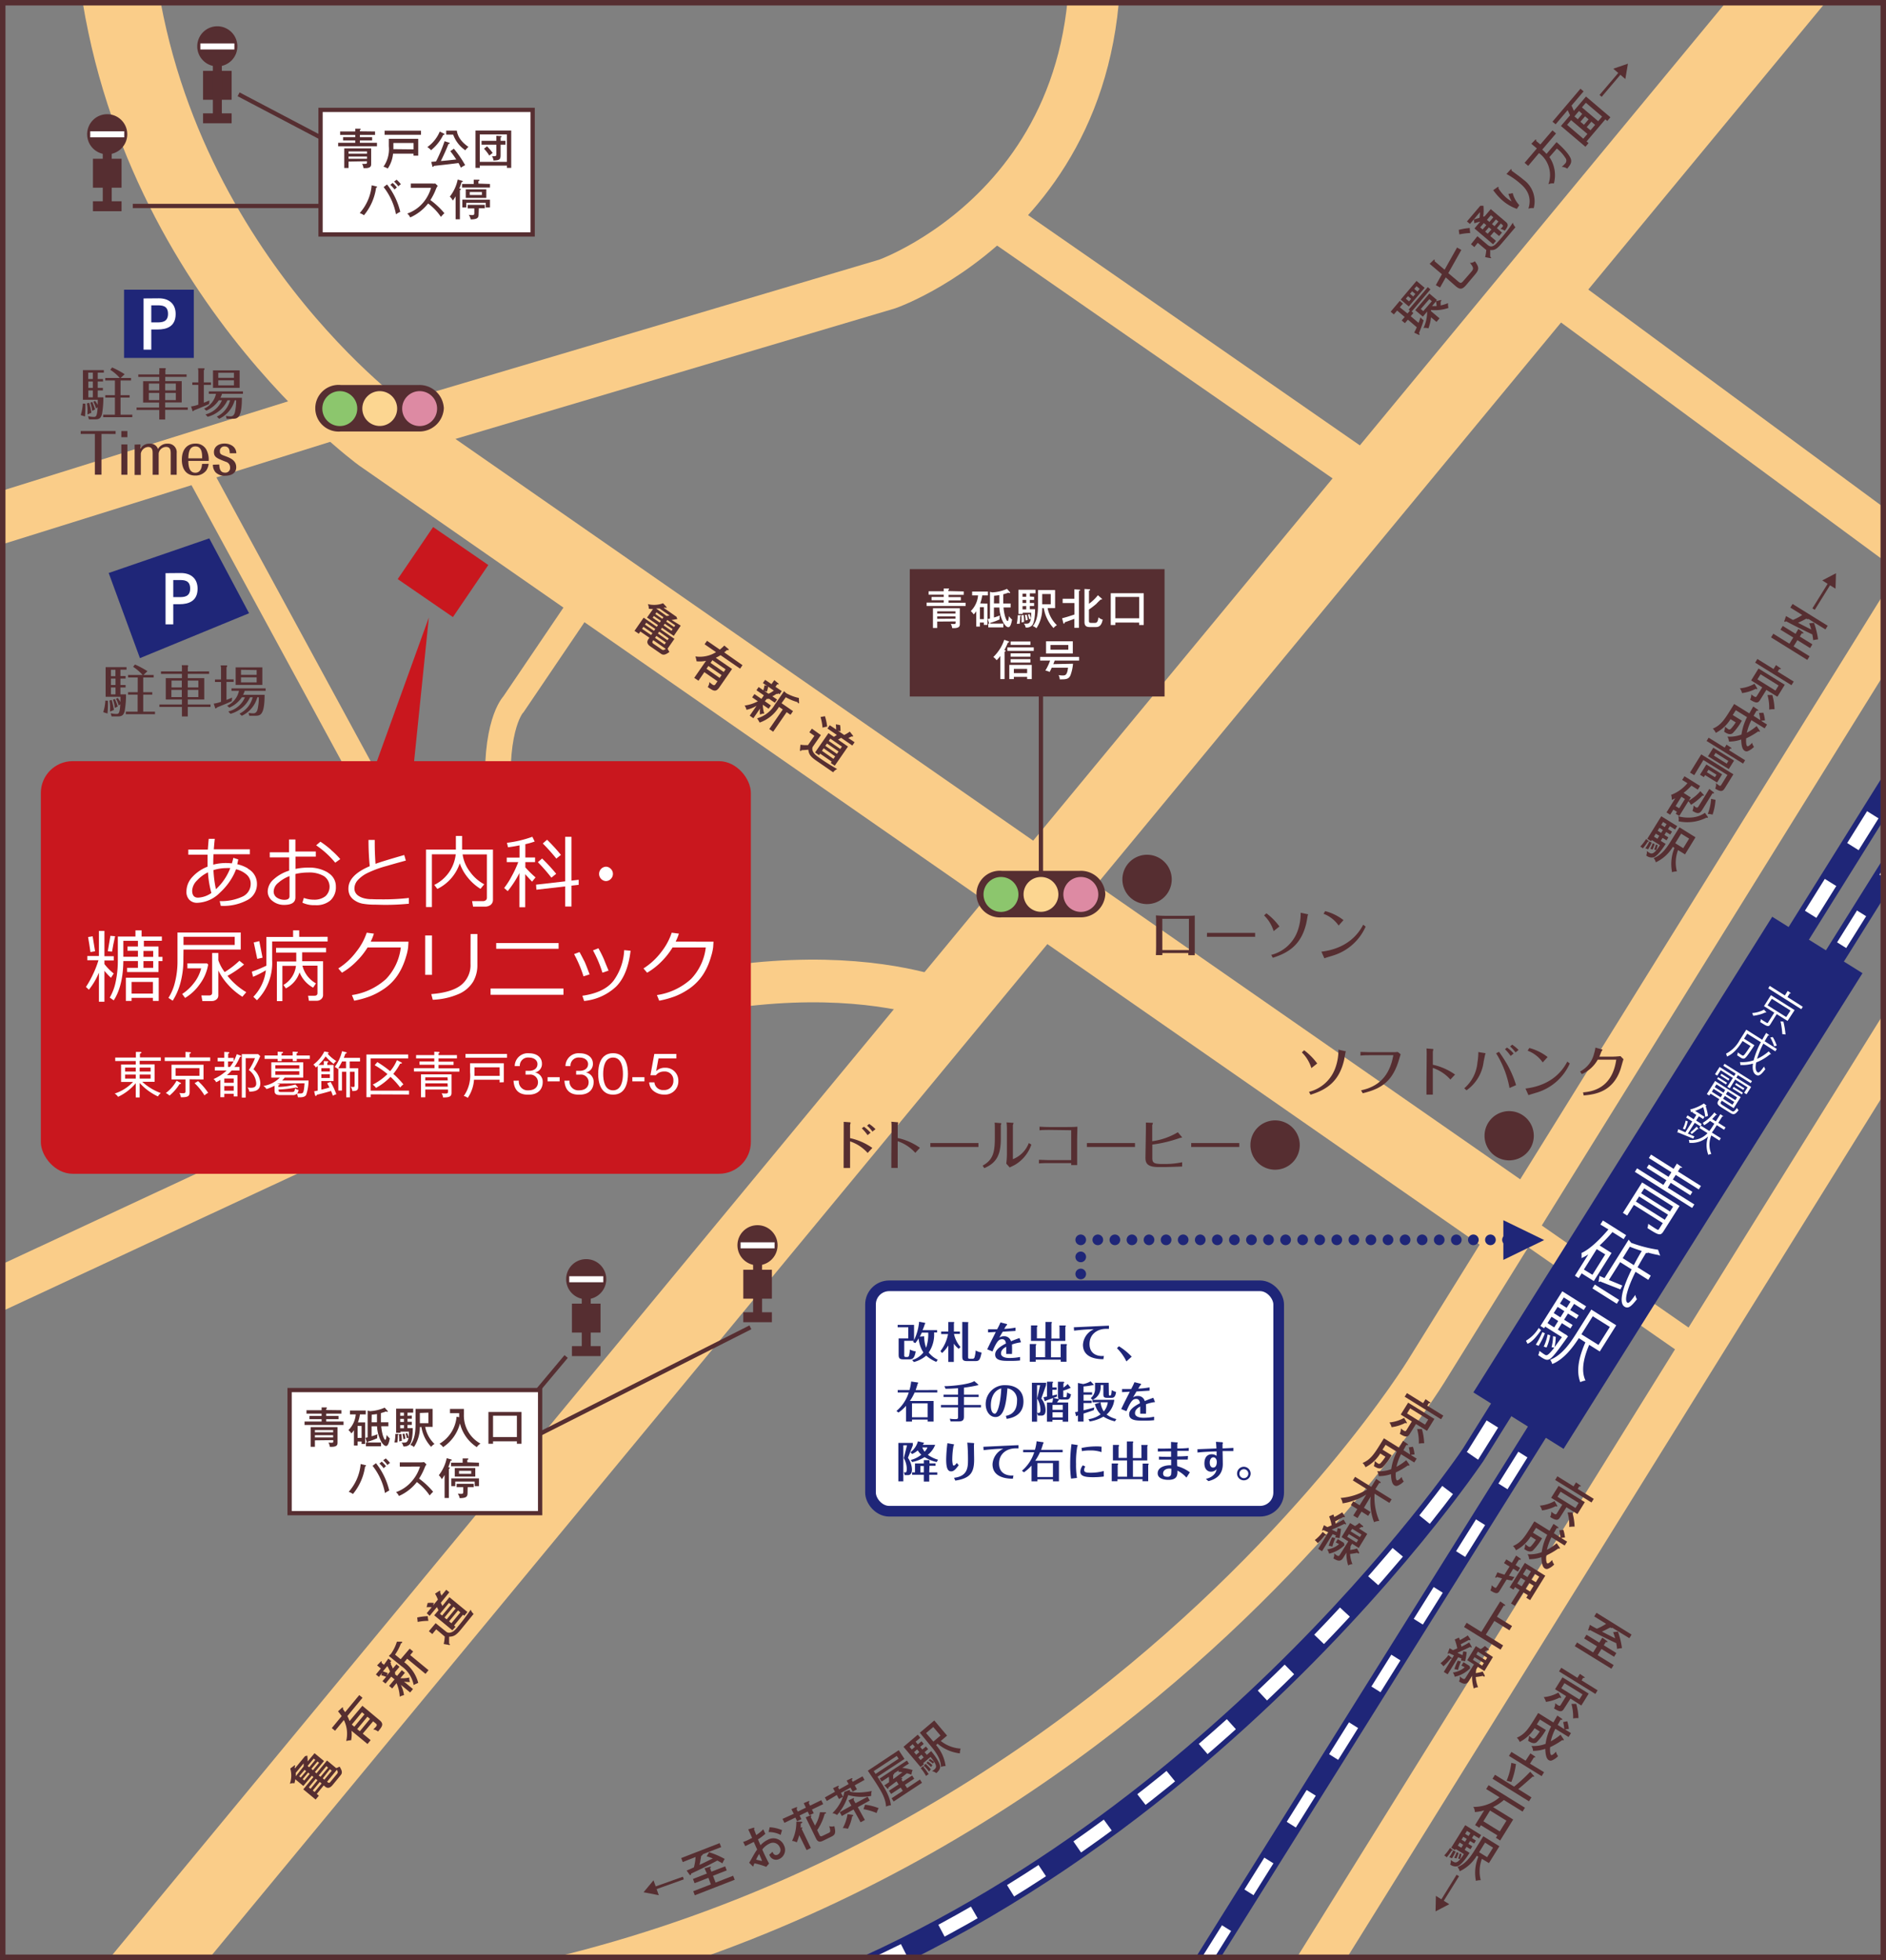 <svg xmlns="http://www.w3.org/2000/svg" xmlns:xlink="http://www.w3.org/1999/xlink" viewBox="0 0 441.93 459.26"><rect x="0" y="0" width="441.93" height="459.26" fill="#808080" stroke="none"/><defs><style>.cls-1,.cls-10,.cls-12,.cls-18,.cls-19,.cls-21,.cls-3,.cls-4,.cls-5,.cls-6,.cls-9{fill:none;}.cls-2{clip-path:url(#clip-path);}.cls-3,.cls-4,.cls-5,.cls-6{stroke:#facd89;}.cls-3{stroke-width:18px;}.cls-4{stroke-width:6px;}.cls-5{stroke-width:12px;}.cls-6{stroke-width:10px;}.cls-20,.cls-7{fill:#562e31;}.cls-17,.cls-8{fill:#fff;}.cls-10,.cls-18,.cls-19,.cls-9{stroke:#1f2678;}.cls-9{stroke-width:4.37px;stroke-dasharray:9.9 8.8;}.cls-10{stroke-width:1.22px;}.cls-11{fill:#1f2678;}.cls-12,.cls-17,.cls-20,.cls-21{stroke:#562e31;}.cls-13{fill:#c9171e;}.cls-14{fill:#8cc66d;}.cls-15{fill:#fcd691;}.cls-16{fill:#dd8aa3;}.cls-18{stroke-linecap:round;stroke-linejoin:round;stroke-dasharray:0 4;}.cls-18,.cls-19{stroke-width:2.5px;}.cls-21{stroke-width:1.28px;}</style><clipPath id="clip-path"><rect class="cls-1" x="0.64" y="0.64" width="440.65" height="457.98"/></clipPath></defs><g id="Calque_2" data-name="Calque 2"><g id="枠"><g class="cls-2"><path class="cls-3" d="M356.55,287.52,89.36,101.74S28.27,57.22,26.2-22.5"/><line class="cls-4" x1="396.86" y1="315.55" x2="356.55" y2="287.52"/><line class="cls-5" x1="79.52" y1="96.57" x2="-36.44" y2="132.81"/><path class="cls-5" d="M89.36,101.74l118.55-35.2S271.16,44.35,253.46-36"/><line class="cls-3" x1="437.49" y1="-25.32" x2="8.83" y2="493.35"/><path class="cls-6" d="M500.16,54l-166,267.33s-100,163-304.5,151"/><line class="cls-6" x1="537.91" y1="91.76" x2="284.16" y2="499.85"/><path class="cls-6" d="M226.16,236.35s-35.5-19-102.5,8l-161,75"/><line class="cls-4" x1="45.66" y1="108.85" x2="111.49" y2="230.01"/><path class="cls-4" d="M135.22,143l-14.89,22s-4.67,4.67-3.5,22.34l3.66,56.5"/><line class="cls-6" x1="322.83" y1="113.35" x2="233.49" y2="51.35"/><line class="cls-6" x1="362.16" y1="66.68" x2="453.49" y2="134.01"/><path class="cls-7" d="M329.81,73.45l.56-.65-.29-.25,4.48-5.27.62.53L330.78,73l.41.35-.63.74,1.84,1.56c.14-.37.32-.84.45-1.3a3.51,3.51,0,0,0,.74.71,31.45,31.45,0,0,1-1.1,3c.09.1.21.24.11.36s-.18,0-.23,0l-1-.48a12.76,12.76,0,0,0,.61-1.26l-2.08-1.78-.7.82-.75-.63.7-.82-1.77-1.5-.77.9-.75-.63L328,70.5l.75.64L328,72Zm2.11-7.63,1.91,1.62-3.72,4.37-1.9-1.61Zm-2,3.58-.5.58.74.64.5-.59Zm1.22.07.5-.59-.75-.63-.5.59Zm1-1.15.53-.63-.74-.63-.54.63Zm5.38,2c.1,0,.16,0,.21,0s0,.21-.17.37a6.5,6.5,0,0,1,0,.88,10.08,10.08,0,0,0,1.75-.54,3.32,3.32,0,0,0,.1,1.12,9.39,9.39,0,0,1-4.1.48,1.57,1.57,0,0,1,0,.27l2,1.69-.71.84-1.28-1.09a10.42,10.42,0,0,1-.61,2.6,2.77,2.77,0,0,0-1.15-.09,9,9,0,0,0,.85-3.85l-1,1.2-1.79-1.52,3.31-3.9,1.79,1.52-.26.3Zm-4.6,2.08.59.5,2-2.32-.59-.49Zm2.64-.69a7.78,7.78,0,0,0,1.07,0,5.61,5.61,0,0,0-.15-1.09Z"/><path class="cls-7" d="M341.42,58l1,.57L339.37,64l2.37,2c.51.44.73.32,1.12-.13l1.74-2c.69-.81.86-1-.16-2.28a1.64,1.64,0,0,0,1.15-.38c1,1.39,1.08,1.9,0,3.17l-2,2.37c-1,1.18-1.55,1.1-2.53.27L338.77,65l-1.33,2.36-1-.54,1.43-2.57L335,61.82l.89-.87c.08-.08.17-.16.26-.08s0,.26,0,.33l2.35,2Z"/><path class="cls-7" d="M341.81,53.87a13.15,13.15,0,0,1,2.58-.44,8.31,8.31,0,0,0,.12,1.17,14.81,14.81,0,0,0-2.55.32Zm10.14.64-.68.8-1.19-1-.87,1,1.33,1.13-.68.8-4.36-3.71,1.35-1.6q-.71.16-1.38.39l-.1-.9,1.3-.38a6.92,6.92,0,0,0,.11-1.32l-2.34,2.76-.7-.59,3.13-3.68.73,0a11.31,11.31,0,0,1-.05,2.56,1.72,1.72,0,0,1,.32-.07L349.32,49l3.53,3c.62.53.6,1-.26,2.06a2.66,2.66,0,0,0-1-.41l.47-.48c.16-.19.15-.33,0-.47l-.39-.33-.92,1.08Zm-5.76.84,2.28,1.94c.56.48,1.22.88,2.37-.47a33,33,0,0,0,3.65-4.64,2.42,2.42,0,0,0,.61,1.06l-3.24,3.81c-1.14,1.35-1.7,1.63-2.67,1.53,0,.21,0,.77,0,1.58a.41.41,0,0,1,.12.09c.11.09.09.17.05.22s-.13,0-.22,0L348,60.25a11.21,11.21,0,0,0,.27-1.66l-2-1.69-.8,1-.79-.67Zm1.51-3.08-.87,1,.58.49.87-1Zm1.18,1-.87,1,.59.5.87-1ZM349,52l.92-1.08-.58-.49-.92,1.08Zm1.19,1,.92-1.08-.58-.5-.92,1.08Z"/><path class="cls-7" d="M350.79,43.93c.14-.1.23-.18.33-.1s0,.19,0,.31A10.12,10.12,0,0,0,353,46.36a7.31,7.31,0,0,0,1.21.83,8.9,8.9,0,0,1-.76-1.77,4,4,0,0,0,1-.18A6.7,6.7,0,0,0,356,48.08l-.57.86A10.27,10.27,0,0,1,352.09,47a13.51,13.51,0,0,1-1.93-2.08,1.88,1.88,0,0,0-.29-.34Zm3.09-4.13c.1-.1.19-.2.29-.12s0,.2,0,.28c.25.2,1.45,1.07,1.69,1.25s.71.54,1.13.9a6.21,6.21,0,0,1,2.39,6.66,3.09,3.09,0,0,0-1.24.12c1-3.16-.86-5-2.05-6A17.06,17.06,0,0,0,353,40.77Z"/><path class="cls-7" d="M363.77,30.55l.84.72-3.23,3.79a11.52,11.52,0,0,1,1,1l2.35-2.76c1,.87,3,2.75,3.37,4,.23.86-.19,1.37-.86,2.21a2.51,2.51,0,0,0-1.3-.41,5.45,5.45,0,0,0,.71-.68A1,1,0,0,0,366.8,37a8.41,8.41,0,0,0-2-2.19l-1.74,2a7.53,7.53,0,0,1,1.05,6.18,2.37,2.37,0,0,0-1.29.18,6.37,6.37,0,0,0-2.2-7.3l-2.53,3-.84-.72,2.87-3.37-1.29-1.09.85-.88c.05-.06.18-.15.26-.08s.05.13,0,.29l1,.83Z"/><path class="cls-7" d="M371.77,33.14l.46.39-.73.86-5.74-4.87,2.13-2.5c-.2-.48-.36-.82-.56-1.21l-2.82,3.32-.73-.62,6.56-7.72.73.62-2.83,3.33c.12.24.34.72.54,1.23l2.85-3.35,5.72,4.86-.73.87-.45-.39Zm.19-1.75-3.82-3.24-.94,1.1L371,32.5Zm-1.22-4.7L370,26l-1.08,1.27.79.67Zm1.5,1.27-.83-.7-1.08,1.27.83.71Zm3.17-.64-3.81-3.24-.92,1.08,3.81,3.24Zm-1.64,1.94-.88-.75-1.09,1.28.88.74Z"/><path class="cls-7" d="M380.85,18.52l-1.16-1-4.38,5.16-.51-.43,4.39-5.15-1.16-1,3.43-1.18Z"/><path class="cls-8" d="M141,478.21c108.51-18.75,182.24-110.9,198.85-133.6h0c2.33-3.17,3.52-4.95,3.54-5h0L471.94,133.77l3.71,2.32L347.08,342c-.17.15-78.95,118.49-205.31,140.51h0l-.75-4.31Z"/><polygon class="cls-8" points="479.28 141.61 482.47 143.61 237.06 535.76 233.87 533.81 478.95 142.18 479.28 141.61"/><line class="cls-9" x1="480.99" y1="142.12" x2="235.57" y2="534.28"/><path class="cls-9" d="M473.8,134.93,345.26,340.8S266.59,458.65,141.39,480.37"/><path class="cls-10" d="M141,478.21c108.51-18.75,182.24-110.9,198.85-133.6h0c2.33-3.17,3.52-4.95,3.54-5h0L471.94,133.77l3.71,2.32L347.08,342c-.17.15-78.95,118.49-205.31,140.51h0l-.75-4.31Z"/><polygon class="cls-10" points="479.28 141.61 482.47 143.61 237.06 535.76 233.87 533.81 478.95 142.18 479.28 141.61"/><polygon class="cls-11" points="415.27 214.81 436.42 228.03 366.38 339.49 345.24 326.26 415.27 214.81"/><path class="cls-8" d="M413.92,237.22a.2.2,0,0,1-.24,0,9.16,9.16,0,0,1-2.87.79,2.75,2.75,0,0,0-.25-.64,6.93,6.93,0,0,0,2.79-.8Zm4.94,2-2.54-1.6L414.84,240c-.44.7-.75.52-2.39-.52a3,3,0,0,0,.14-.69c.37.24.7.47,1,.63.54.34.58.36.69.19l1.47-2.33-2.41-1.53,1.63-2.57,5.55,3.5Zm-3.68-5.19-1,1.53,4.37,2.75,1-1.53Zm7.26,1.87-.36.57-7.74-4.89.35-.57,3.54,2.24.67-1.07.76.54c-.06.07-.13.08-.25,0l-.57.9Zm-4.81,6.41a17.73,17.73,0,0,0-.42-3l.68.08a19.79,19.79,0,0,1,.5,3Z"/><path class="cls-8" d="M413.19,244.53a20.05,20.05,0,0,0-1.48,3.58,11.37,11.37,0,0,0,2.74-1.76l.57.67s-.14,0-.25,0a11.67,11.67,0,0,1-3.26,1.93c-.23,1.15-.16,2,.35,2.32.27.17.69-.23,1.5-1.38a1.63,1.63,0,0,0,.3.62c-1.07,1.43-1.57,1.73-2.22,1.32s-.87-1.4-.68-2.62a9.18,9.18,0,0,1-2.95.34,3.44,3.44,0,0,0-.09-.69,8.09,8.09,0,0,0,3.19-.41,19.68,19.68,0,0,1,1.7-4.25l-3.2-2-.74,1.18,2,1.26.13.07.29.21-.12.2c-1.36,2.05-1.89,2.77-2.22,2.89s-.6,0-1.07-.33c-.2-.13-.42-.27-.65-.44a1.41,1.41,0,0,0,.17-.66,11.19,11.19,0,0,0,.95.66.41.41,0,0,0,.34.09c.21-.07.63-.64,1.69-2.24l-1.85-1.17c-.55.86-1.86,2.93-3.67,3.64a2.77,2.77,0,0,0-.22-.67,7.63,7.63,0,0,0,3.21-3.18l1.54-2.44,3.74,2.36c.29-.54.6-1.07.92-1.6l.76.54c-.05.07-.13.07-.27,0-.29.47-.58.94-.84,1.41l2.85,1.8-.35.56ZM415.4,243a10.16,10.16,0,0,1,.93,2l-.61.16a10.43,10.43,0,0,0-.91-2.06Z"/><path class="cls-8" d="M403.26,258.22c-.19.29-.11.43.45.78l2,1.28c.48.31.66.2,1.29-.68a1.73,1.73,0,0,0,.39.52c-.77,1-1.13,1.18-1.94.66l-2.09-1.31c-.94-.6-1.12-.93-.68-1.61l.19-.31-2.06-1.3-.3.46-.56-.36,1.93-3.06,6,3.77-1.64,2.6-2.79-1.76Zm-2.14-2.42,2.06,1.31.42-.66-2.07-1.31Zm3.14-.41-2.06-1.3-.41.64,2.07,1.31Zm.49-.74,1.31-2.07-2.86-1.81-.81,1.27-.53-.33,1.08-1.71,3.4,2.14.36-.58-2.9-1.83.3-.47,6.43,4.06-.3.47-3-1.87-.37.59,3.47,2.18-1.08,1.71-.56-.35.81-1.27-2.91-1.84L405.33,255Zm-2.39-1.86.25-.39,2.07,1.31-.25.39Zm1-1.19,1.89,1.19-.24.4-1.89-1.2Zm.39,5.86,2.2,1.39.42-.66-2.2-1.39Zm2.88.32.4-.65-2.2-1.39-.41.65Zm-.64-2.7.25-.4,2.15,1.36-.24.39Zm.82-1.3,1.94,1.22-.25.39-1.93-1.22Z"/><path class="cls-8" d="M395.5,265.62c.5.2,1,.43,1.53.65l-.27.52c-1.31-.52-2.67-1.09-3.52-1.43a.2.2,0,0,1-.2,0l.21-.78,1.67.74,1.61-2.56-1.43-.9.33-.52,1.43.9.63-1-.93-.58.12-.19-.46.13a1.73,1.73,0,0,0-.17-.64,10.13,10.13,0,0,0,3.21-1.41l.63.55c-.05.06-.12.07-.24,0l0,0a14.84,14.84,0,0,1,.58,2.36l-.65.24a12.81,12.81,0,0,0-.48-2.28,12.31,12.31,0,0,1-1.89.88l2.19,1.38-.32.52-1-.64-.64,1,1.3.82-.33.52-1.3-.82Zm-1.18-1.15a8,8,0,0,0,.67-1.89l.48.16a8.31,8.31,0,0,1-.62,1.9Zm8.58,2.77L401,266.05a5.59,5.59,0,0,0,0,4.34,2.25,2.25,0,0,0-.7.21,6.21,6.21,0,0,1-.05-4.31,5.73,5.73,0,0,1-4.4,1.49,2.94,2.94,0,0,0-.12-.7,5,5,0,0,0,4.38-1.57l-1.92-1.21.35-.55,2,1.26a13.57,13.57,0,0,0,.81-1.16l.35-.56-1-.64a6.76,6.76,0,0,1-1.4,1,5,5,0,0,0-.3-.55,10.21,10.21,0,0,0,2.72-2.44l.6.6c-.06.05-.14,0-.25,0-.27.32-.57.63-.87.94l.86.55,1.06-1.69.71.52c0,.05-.12.07-.25,0l-.95,1.51,1.7,1.08-.34.55-1.71-1.08-.36.57a13.4,13.4,0,0,1-.8,1.16l2.1,1.32Zm-4.88-2.7a.25.25,0,0,1-.24,0,13.3,13.3,0,0,1-1.39,1.18l-.29-.39a16.4,16.4,0,0,0,1.46-1.33Z"/><path class="cls-8" d="M393.56,282.57l-3.8,6c-.7,1.11-1.25.76-3.73-.81a4.35,4.35,0,0,0,.18-1l1.43.94c.83.52.92.58,1.1.28l.88-1.39-6.77-4.27-1.57,2.5-1-.63,4.5-7.13Zm-2.77-4.28,6.23,3.93-.52.82-13.42-8.46.52-.83,6.17,3.9.7-1.11-4.6-2.9.5-.79,4.6,2.9.68-1.08-5.29-3.33.51-.81,5.29,3.34.77-1.23,1.26.92c-.08.1-.22.12-.43,0l-.59.93,5.4,3.4-.51.81-5.4-3.4-.68,1.07,4.59,2.9-.5.79-4.59-2.9Zm-7.47,3.25,6.77,4.27.76-1.19-6.77-4.27Zm8.72,1.18-6.76-4.27-.73,1.15,6.77,4.27Z"/><path class="cls-8" d="M380.46,290.35l-2.63-1.66a35.83,35.83,0,0,1-3,3.14l2.79,1.76-4.15,6.58-2.85-1.8-.7,1.1-.88-.55,3.14-5a11,11,0,0,1-1.6.87,8,8,0,0,0,0-1.2c1.94-.88,4.22-3.08,6.31-5.52L375,286.92l.6-.94,5.44,3.43Zm-7.32,8.35,3-4.78-2-1.23-3,4.78Zm0,3.19.56-.9,5.71,3.6-.56.9Zm13.1-2-3-1.89c-1.77,3.56-2.76,6.72-1.89,7.24.29.19.84-.38,1.84-1.83a2.31,2.31,0,0,0,.38,1c-1.41,1.84-2.1,2.27-2.92,1.75-1.45-.94-.36-4.59,1.68-8.72l-2.69-1.7L377,299.92l3.15,1.3-.46.9c-1.78-.69-3.62-1.41-4.79-1.88a.28.28,0,0,1-.32.11l.22-1.38,1.17.5,5.66-9,.6.74a31.56,31.56,0,0,0,6.29,1.62l.49,1.38c-.1,0-.12,0-.33-.13a24.54,24.54,0,0,1-2.67-.62l.12.08c-.07.12-.22.11-.41,0-.7,1.11-1.37,2.27-2,3.4l3.09,1.95Zm-6-5.09,2.6,1.64c.57-1.11,1.19-2.23,1.86-3.32-.94-.3-1.9-.63-2.8-1Z"/><path class="cls-8" d="M361.11,311.69c-.95,1.33-2.05,2.72-3.18,3.18l-.37-.72a8.56,8.56,0,0,0,3-3Zm-1.24,3.38a18.38,18.38,0,0,0,1.54-2.94l.6.28a17.52,17.52,0,0,1-1.48,2.94Zm7.11-2.33.43.38-.2.29c-2.64,3.72-3.65,4.95-4.32,5.15-.49.15-.84,0-1.51-.39l-.95-.64a2.83,2.83,0,0,0,.29-1c.54.4,1,.74,1.24.87.44.27.7.36,2.25-1.63l-.65-.1a10.52,10.52,0,0,0,.35-2.58l.63.13a11.28,11.28,0,0,1-.29,2.45h0c.47-.61,1-1.38,1.74-2.36l-3.92-2.47-.24.39-.87-.54,5.12-8.12,5.58,3.52-.55.87-2.27-1.44-.91,1.44,2,1.23-.52.82-2-1.23-.91,1.45,2,1.23-.52.82-2-1.23-.94,1.49,1.7,1.08Zm-3.73.15a11.51,11.51,0,0,1-.86,2.85l-.66-.21a12.08,12.08,0,0,0,.92-2.85Zm.31-4.36-.95,1.5,1.57,1,.94-1.5Zm11.3,8.14-2.48-1.56c-1.35,3.17-1.93,6.13-.87,8.37a3.87,3.87,0,0,0-1.21.38c-1-2.58-.39-5.76,1.19-9.32l-1.53-1c-1.46,2.25-3.56,5-6.23,6.07a4.36,4.36,0,0,0-.48-1c2.7-1.06,4.61-3.8,6-6l3.63-5.76,5.84,3.69Zm-9.22-8,.92-1.45-1.57-1-.92,1.45ZM368,305l-1.57-1-.9,1.44,1.57,1Zm9.22,5.92-4-2.51-2.66,4.23,4,2.5Z"/><line class="cls-12" x1="78.16" y1="48.26" x2="31.12" y2="48.26"/><path class="cls-7" d="M197.7,264.38c0-.42,0-1.13,0-1.52l1.34.1c.1,0,.27,0,.27.11s-.12.5-.12.61v3a14.17,14.17,0,0,1,5.22,2.3l-1.1,1.17a9.72,9.72,0,0,0-4.12-2.71V271c0,.69,0,2,0,2.68h-1.51c0-.95,0-2.63,0-2.7Zm4.73-.38a10.16,10.16,0,0,1,1.56,1.41l-.7.57a10.31,10.31,0,0,0-1.35-1.59Zm2,1.15a7.85,7.85,0,0,0-1.26-1.39l.5-.41a9.06,9.06,0,0,1,1.48,1.23Z"/><path class="cls-7" d="M208.91,264.37c0-.42,0-1.15-.06-1.54l1.34.12c.07,0,.27,0,.27.09s-.11.51-.11.61v3a14.08,14.08,0,0,1,5.21,2.3l-1.09,1.17a9.73,9.73,0,0,0-4.12-2.72V271c0,.92,0,1.76,0,2.67h-1.49c0-.79,0-2.28,0-2.69Z"/><path class="cls-7" d="M218,267.83l3.18,0h4.89l3.2,0v.92l-3.19,0h-4.88c-.15,0-1.53,0-3.2,0Z"/><path class="cls-7" d="M234.51,266.76c0,3.48-.75,5.64-3.87,6.95l-.39-.59c2.47-1.33,2.86-3.19,2.86-6.49v-2.15c0-.35,0-1.1-.05-1.44l1.38.12c.07,0,.19,0,.19.1s-.12.33-.12.38Zm1.43-2.37a11.09,11.09,0,0,0-.09-1.4l1.43.1c.07,0,.21,0,.21.09s-.14.37-.15.43v8a6.58,6.58,0,0,0,3.73-3.78l.6.36a8.77,8.77,0,0,1-3.87,4.76c-.17.1-1,.49-1.21.6l-.8-.9a18.18,18.18,0,0,0,.15-2.13Z"/><path class="cls-7" d="M245.8,264.76c-.12,0-1.61,0-2.22.08V264c.74.07,2.14.08,2.22.08h4.28c.27,0,1.84,0,2.38-.08,0,.93-.06,1.81-.06,2.9v2.56c0,1.12,0,2.44,0,3.53H251v-.46H245.6c-.15,0-1.41,0-2.15.08v-.86c.55,0,1.58.08,2.15.08H251v-7Z"/><path class="cls-7" d="M254.68,267.83l3.18,0h4.89l3.2,0v.92l-3.19,0h-4.88c-.15,0-1.53,0-3.2,0Z"/><path class="cls-7" d="M268.51,264.6c0-.49,0-1.09,0-1.57l1.38.06c.13,0,.26,0,.26.09a4,4,0,0,1-.16.45l0,3.77a15.66,15.66,0,0,0,6-2.1l.85,1c.08.09.15.2.12.24s-.42.07-.5.1a30.6,30.6,0,0,1-6.45,1.55l0,3.12c0,1.08.28,1.43,2.31,1.43H273a19.25,19.25,0,0,0,4-.41v1c-.89.05-3.75.13-4.07.13h-1.39c-2.67,0-3.15-.85-3.14-2.24Z"/><path class="cls-7" d="M279.12,267.83l3.18,0h4.89l3.2,0v.92l-3.19,0h-4.88c-.15,0-1.53,0-3.2,0Z"/><path class="cls-7" d="M304.56,268.29a5.78,5.78,0,1,1-5.77-5.77A5.78,5.78,0,0,1,304.56,268.29Z"/><path class="cls-7" d="M274.56,206.05a5.78,5.78,0,1,1-5.77-5.77A5.78,5.78,0,0,1,274.56,206.05Z"/><path class="cls-7" d="M272.36,223.31c0,.16,0,.37,0,.48h-1.51c.05-.53.05-1.84.05-2.11v-5.57c0-.44,0-1.22-.05-1.62.64.06,1.62.1,2.25.1h5c.22,0,1.51,0,1.86-.08,0,.56,0,1.32,0,1.9v5.28c0,.74,0,1.69,0,2.13h-1.51c0-.1,0-.35,0-.51Zm0-1.1c0,.1,0,.28,0,.41h6.23v-7.34h-6.24Z"/><path class="cls-7" d="M282.83,218.58l3.18,0h4.89l3.2,0v.92l-3.19,0H286l-3.19,0Z"/><path class="cls-7" d="M296.75,214a14.52,14.52,0,0,1,3.05,3.09l-1.36,1.08a8.7,8.7,0,0,0-2.24-3.68Zm1.13,9.74a8.87,8.87,0,0,0,6.18-5.61,12,12,0,0,0,.71-4.27l1.53.33c.11,0,.23.07.23.12a.55.55,0,0,1-.11.17c0,.1-.27,1.62-.35,1.94-1.14,4.74-3.86,6.77-7.84,8Z"/><path class="cls-7" d="M320,217.11a12.25,12.25,0,0,1-7.41,6.71c-.32.12-1.92.57-2.26.72l-.7-1.55c6.65-.81,9-4.81,9.8-6.32Zm-6.33-.24a7.6,7.6,0,0,0-3.54-2.76l.39-.62a11.61,11.61,0,0,1,4.29,2.11Z"/><path class="cls-7" d="M305.59,246.09a14.6,14.6,0,0,1,3.06,3.1l-1.37,1.08a8.71,8.71,0,0,0-2.23-3.68Zm1.14,9.74a8.83,8.83,0,0,0,6.17-5.6,12.12,12.12,0,0,0,.72-4.28l1.53.34c.1,0,.22.06.22.12a1.06,1.06,0,0,1-.1.17c0,.1-.28,1.62-.35,1.93-1.15,4.75-3.87,6.78-7.84,8Z"/><path class="cls-7" d="M318.92,255.48c3.9-.82,6.67-3.14,7.57-8.23l-5.57,0c-.71,0-1.44,0-2.13.09v-.86c.57,0,1.53.06,2.11.06l5.1,0c.81,0,1.17,0,1.53-.05l.67.54c-.1.29-.17.52-.26.84-1.48,5.38-4.09,7.22-8.62,8.29Z"/><path class="cls-7" d="M334.3,247.2c0-.42,0-1.14-.05-1.53l1.34.11c.06,0,.27,0,.27.09s-.12.51-.12.61v3a14.25,14.25,0,0,1,5.21,2.3l-1.09,1.17a9.67,9.67,0,0,0-4.12-2.72v3.58c0,.92,0,1.77,0,2.68h-1.49c0-.8,0-2.29,0-2.7Z"/><path class="cls-7" d="M343.11,255a9,9,0,0,0,3.08-6,15.79,15.79,0,0,0,.22-2.49l1.43.23c.12,0,.26.05.26.12a1.89,1.89,0,0,1-.11.25c0,.05-.24,1.14-.35,1.72a9.57,9.57,0,0,1-4,6.64Zm10.6-.07a23,23,0,0,0-3.14-8.13l.68-.35a34.76,34.76,0,0,1,1.94,3,24.54,24.54,0,0,1,2.06,4.81Zm.27-7.51a10.4,10.4,0,0,0-1.33-1.57l.47-.39a7.27,7.27,0,0,1,1.55,1.39Zm1.14-.83a8.81,8.81,0,0,0-1.27-1.39l.49-.42a9,9,0,0,1,1.49,1.24Z"/><path class="cls-7" d="M367.83,249.19a12.34,12.34,0,0,1-7.41,6.71c-.33.11-1.93.57-2.27.71l-.7-1.55c6.66-.8,9-4.81,9.8-6.31Zm-6.34-.25a7.5,7.5,0,0,0-3.53-2.75l.39-.63a11.83,11.83,0,0,1,4.29,2.12Z"/><path class="cls-7" d="M370.24,251.07a6.41,6.41,0,0,0,3.28-4.18,7.71,7.71,0,0,0,.32-1.42l1.43.4c.11,0,.23.07.23.12s-.21.29-.24.35c-.16.42-.44,1.13-.49,1.25h2.83a21,21,0,0,0,2.12-.12l.7.72c-.13.32-.58,2-.71,2.39-1.8,5.24-5.88,5.86-8.62,6.1l-.15-.72c1.86-.17,6.8-.74,7.78-7.67h-4.33a7.94,7.94,0,0,1-3.74,3.39Z"/><path class="cls-7" d="M359.4,266.13a5.77,5.77,0,1,1-5.77-5.78A5.78,5.78,0,0,1,359.4,266.13Z"/><path class="cls-7" d="M20,94.59a23.22,23.22,0,0,1-.09,3l-1-.33a10.1,10.1,0,0,0,.49-2.7Zm4.14-5.78v.58H22.9V90.9h1.21v.59H22.9V93.1h1.32a22.55,22.55,0,0,1-.29,3.77c-.21,1-.61,1.39-1.53,1.39H20.84l-.21-.74a5.91,5.91,0,0,0,1.33.17c.52,0,.79-.08.92-2.25l-.39.25a7,7,0,0,0-.6-1.54l.38-.22a7.81,7.81,0,0,1,.63.95c0-.77,0-.85,0-1.21H19.43V86.73h4.9v.58H22.9v1.5Zm-3.25,5.56a16.51,16.51,0,0,1,.52,2.34l-.91.4c0-.15,0-.31,0-.58a8,8,0,0,0-.15-2Zm.87-5.56v-1.5H20.67v1.5Zm-1.06.58V90.9h1.06V89.39Zm0,2.1V93.1h1.06V91.49Zm.92,2.69a14.61,14.61,0,0,1,.66,1.75l-.66.34a11,11,0,0,0-.44-1.92Zm9.08-5.62v.59H28.25v3.44h2.12v.57H28.25v4H31v.59H24.17v-.59h2.76v-4H24.67v-.57h2.26V89.15H24.66v-.59h3.41a10.52,10.52,0,0,0-2.23-1.91l.44-.55a21.6,21.6,0,0,1,2.93,1.58l-.94.88Z"/><path class="cls-7" d="M43.72,87.72v.58h-5v1h3.86v5H38.7v1.17H44v.57H38.7V98.3H37.32V96.06H32v-.57h5.28V94.32H33.53v-5h3.79v-1H32.41v-.58h4.91V87.1a3.21,3.21,0,0,0,0-.83l1.34,0c.09,0,.18,0,.18.14a1.18,1.18,0,0,1-.09.31v1Zm-6.4,3.75v-1.6H34.88v1.6Zm-2.44.59v1.69h2.44V92.06Zm6.32-.59v-1.6H38.7v1.6Zm-2.5.59v1.69h2.5V92.06Z"/><path class="cls-7" d="M49.44,89.6v.59H47.76v4.18c.14-.05.68-.26,1.31-.54l-.07.83c-.42.21-.52.26-1.62.71-.28.12-1.53.64-1.78.73s-.3.26-.39.26-.1-.06-.11-.12l-.33-1a7.44,7.44,0,0,0,1.7-.43V90.19H45.06V89.6h1.41V87.12a3.1,3.1,0,0,0-.09-.82h1.35c.07,0,.2,0,.2.13a.71.71,0,0,1-.17.35V89.6Zm7.24,3.61c0,4.87-1.07,4.91-2.24,4.91H53.1l-.17-.67a8.34,8.34,0,0,0,1.1.11c.4,0,.78-.17,1-.89a12.93,12.93,0,0,0,.31-2.88H55a6.79,6.79,0,0,1-3.65,4.34l-.54-.51a5.82,5.82,0,0,0,3.1-3.83h-.61a7.08,7.08,0,0,1-4.65,3.87l-.49-.56A5.61,5.61,0,0,0,52,93.79h-.72a6.83,6.83,0,0,1-2.94,2.43l-.52-.46a5,5,0,0,0,2.79-3.48H48.93v-.57h8v.57h-4.9a7.57,7.57,0,0,1-.38.93Zm-.53-6.43v4.11H49.91V86.78Zm-5,.57v1.18h3.67V87.35Zm0,1.77V90.3h3.67V89.12Z"/><path class="cls-7" d="M23.78,101.68v9.55H22.23v-9.55H18.91V101h8.18v.69Z"/><path class="cls-7" d="M28.43,101h1.42v1.44H28.43Zm0,3.14h1.42v7.1H28.43Z"/><path class="cls-7" d="M32.91,104.13l0,1a2.37,2.37,0,0,1,2.17-1.17,1.85,1.85,0,0,1,1.94,1.26,2.43,2.43,0,0,1,2.27-1.26,2,2,0,0,1,2.11,2.22v5.07H40v-5c0-.78-.1-1.53-1.1-1.53a1.78,1.78,0,0,0-1.72,1.53v5H35.77v-4.94c0-.66,0-1.58-1.08-1.58A1.86,1.86,0,0,0,33,106.28v5H31.54v-7.1Z"/><path class="cls-7" d="M48.89,108.68a3.45,3.45,0,0,1-.58,1.59,3.16,3.16,0,0,1-2.54,1.16c-2.12,0-3.16-1.5-3.16-3.72,0-2.58,1.42-3.77,3.17-3.77a2.79,2.79,0,0,1,2.54,1.36A5,5,0,0,1,48.9,108H44.13c0,.89.09,2.77,1.64,2.77.23,0,1.46,0,1.57-2.07Zm-1.52-1.28c0-1,0-2.8-1.59-2.8s-1.62,1.94-1.65,2.8Z"/><path class="cls-7" d="M51.37,108.84c.06.81.15,1.91,1.37,1.91a1.09,1.09,0,0,0,1.17-1.21,1.35,1.35,0,0,0-1-1.34c-2.06-.8-2.78-1.08-2.78-2.27s1-2,2.48-2a3.22,3.22,0,0,1,1.77.49,2.13,2.13,0,0,1,1,1.78H53.83c0-.61-.09-1.6-1.22-1.6a1.06,1.06,0,0,0-1.09,1.17c0,.64.32.76,1.34,1.13,1.31.48,2.49,1.07,2.49,2.58,0,1.79-1.83,2-2.64,2a3,3,0,0,1-2.19-.8,2.65,2.65,0,0,1-.63-1.79Z"/><path class="cls-7" d="M375.46,383.72l1,.72c.13.09.25.19.18.3s-.23,0-.36,0l-.48.77,2.95,1.82-.54.87-2.95-1.82-.9,1.45,3.75,2.32-.53.86L369,385.72l.54-.86,3.77,2.33.89-1.44-3-1.84.54-.87,3,1.84Zm3.66-1.41a19.12,19.12,0,0,1,.94,3.86l-.56.07-.6.11c0-.44-.08-.68-.17-1.32-2.09-1-4.14-2-6.15-3.09-.11.08-.23.17-.36.09s-.07-.19,0-.32l.33-1a18.17,18.17,0,0,0,1.63.92,12.3,12.3,0,0,0,2.17-1.15l-2.79-1.73.53-.85,8.22,5.1-.52.85-4-2.45c-.12.14-.38,0-.49-.05-.68.35-1.26.66-1.93.95,1.15.61,1.34.7,3.09,1.58a13,13,0,0,0-.47-1.44Z"/><path class="cls-7" d="M365.78,397.62a.23.23,0,0,1,0,.21c-.07.11-.19,0-.33-.06a9.81,9.81,0,0,1-3.2,1,3.93,3.93,0,0,0-.52-1.11,8.6,8.6,0,0,0,3.43-1.07Zm.74,2.69c-.45.73-.81,1-2.38,0a2.58,2.58,0,0,0,.28-1.24,4.89,4.89,0,0,0,.66.49c.33.21.48.16.63-.08l1.27-2.06-2.6-1.61,1.74-2.79,6.15,3.81-1.73,2.8L368,398Zm3.68-8.1,1,.7c.05,0,.16.13.12.2s-.18.07-.34,0l-.38.62,3.75,2.33-.52.85-8.52-5.28.53-.85,3.78,2.35Zm-3.61,2.18-.74,1.19,4.23,2.62.74-1.19Zm2.75,4.86a13,13,0,0,1,.53,3.32,6,6,0,0,0-1.25.08,11.49,11.49,0,0,0-.4-3.4Z"/><path class="cls-7" d="M367.24,403.32a8,8,0,0,1,.37,1.8,6.75,6.75,0,0,0-.89.11l1.39.86-.56.91-3.1-1.92a12.15,12.15,0,0,0-1.07,2.93,12.77,12.77,0,0,0,2.29-1.55l.67,1c.05.07.13.19.07.28s-.27,0-.36,0a17.89,17.89,0,0,1-2.83,1.65c-.09,1.47.16,1.78.24,1.83.26.16.93-.53,1.14-.79a2.61,2.61,0,0,0,.49,1.06,4.2,4.2,0,0,1-1.44,1,.82.82,0,0,1-.75-.07c-.46-.28-.75-1-.81-2.64a8.81,8.81,0,0,1-2.87.47,2.28,2.28,0,0,0-.37-1.15,7.77,7.77,0,0,0,3.31-.49,12.71,12.71,0,0,1,1.3-4.08l-2.62-1.62c-.12.17-.63,1-.73,1.13l2.13,1.32a13.38,13.38,0,0,1-2.17,2.87c-.47.35-1.1.29-2-.35a5.24,5.24,0,0,0,.23-1.18,4.38,4.38,0,0,0,.65.52.47.47,0,0,0,.68,0,9.35,9.35,0,0,0,1.16-1.52l-1.21-.76a8.91,8.91,0,0,1-3.46,3.22,3.28,3.28,0,0,0-.69-1c1.83-.74,2.76-2.18,4-4.16l1-1.62,3.56,2.21c.31-.53.78-1.37.93-1.61l1,.7c.09.06.21.15.15.25s-.21.06-.36,0c-.23.39-.41.71-.71,1.24l1.56,1a14.12,14.12,0,0,0-.28-1.67Z"/><path class="cls-7" d="M358.85,421.15l-.58.92-8.54-5.29.58-.93,4.47,2.78a36.94,36.94,0,0,0,3.78-3.49l.8.89c.07.08.15.16.1.24s-.1.07-.31,0c-1.12,1-2.59,2.31-3.39,2.93Zm-3.63-7.81a17.73,17.73,0,0,1-1.08,4.2c-.37-.08-.92-.23-1.11-.29a15.24,15.24,0,0,0,1.1-4.19Zm3.39-2.5,1,.67c.06,0,.15.16.11.24s-.17.06-.27,0l-.94,1.5,3.3,2-.57.92-7.66-4.74.58-.93,3.32,2.06Z"/><path class="cls-7" d="M354.57,426.34l-3.05,4.91-1-.63.35-.57L347,427.68l-.36.58-1-.62,2.13-3.44a9.49,9.49,0,0,1-2.19.38,2.06,2.06,0,0,0-.36-1.2,9.19,9.19,0,0,0,6.15-2.25l-3.13-1.94.57-.9,8.52,5.28-.56.91-4.38-2.72a10.7,10.7,0,0,1-2.54,1.67Zm-3.14,2.79,1.56-2.52-3.84-2.38-1.56,2.52Z"/><path class="cls-7" d="M340.29,433.41c.07,0,.14.12.09.19s-.17,0-.21,0a12.54,12.54,0,0,1-1.17,1.59,2.81,2.81,0,0,0-.59-.43,10.63,10.63,0,0,0,1.36-1.77Zm.8.44a15.29,15.29,0,0,1-.86,1.58,3.35,3.35,0,0,0-.63-.25,13.49,13.49,0,0,0,.93-1.6Zm4.75-2.58-.42.68-.94-.58-.41.67.92.58-.43.69-.92-.57-.44.7,1.15.71c-1.32,2.07-2.28,3-2.83,3.13a2,2,0,0,1-1.72-.41,1.9,1.9,0,0,0,.13-1.08,2.6,2.6,0,0,0,.46.34c.6.37,1.12.7,2.62-1.7l-1.91-1.18-.15.25-.9-.55,3.28-5.29,3.73,2.32-.49.78-1.23-.76-.43.69Zm-4.06,2.9a12.37,12.37,0,0,1-.5,1.28c-.06,0-.42-.12-.53-.15a9,9,0,0,0,.58-1.32Zm4.26.65a9.19,9.19,0,0,1-4,3.64,2.86,2.86,0,0,0-.51-1c1.82-.66,3-2.29,4.1-4.07l1.94-3.13,3.77,2.34-2.45,3.95-1.65-1a8.32,8.32,0,0,0-.27,5,3.53,3.53,0,0,0-1.13.16,9.76,9.76,0,0,1,.57-5.66Zm-4-3.08-.44.71.82.5.43-.7Zm.43,2.69a7.16,7.16,0,0,1-.34,1.18,2.75,2.75,0,0,0-.47-.13,10.2,10.2,0,0,0,.39-1.18Zm.41-4.05-.41.67.81.51.42-.68Zm1.24-.18.43-.69-.81-.5-.43.69Zm3.86,1.55L346.59,434l1.87,1.16,1.39-2.23Z"/><path class="cls-7" d="M336.46,444.23l1.29.8,3.56-5.75.57.35-3.57,5.75,1.29.8-3.22,1.68Z"/><path class="cls-7" d="M430.1,137.94l-1.29-.8-3.57,5.75-.56-.34,3.57-5.75L427,136l3.21-1.68Z"/><path class="cls-7" d="M421.4,147.36l1,.72c.12.09.24.18.17.3s-.23,0-.36,0l-.47.77,2.94,1.83-.54.87L421.17,150l-.9,1.45,3.75,2.32-.53.86L415,149.35l.53-.86,3.77,2.34.9-1.45-3-1.84.54-.87,3,1.84Zm3.66-1.42a19.12,19.12,0,0,1,.95,3.86l-.57.08-.59.11c0-.44-.08-.69-.18-1.33-2.08-1-4.14-2-6.15-3.09-.1.08-.22.18-.35.1s-.08-.2,0-.33l.33-1c.45.28,1.3.75,1.63.92a11.7,11.7,0,0,0,2.17-1.16l-2.79-1.73.53-.85,8.23,5.1-.53.86-4-2.46c-.12.15-.38,0-.49-.05-.69.36-1.27.67-1.94.95,1.15.61,1.34.7,3.1,1.59a14.16,14.16,0,0,0-.48-1.45Z"/><path class="cls-7" d="M411.73,161.25a.23.23,0,0,1,0,.21c-.07.12-.18,0-.32-.06a9.92,9.92,0,0,1-3.21,1,3.55,3.55,0,0,0-.51-1.11,8.76,8.76,0,0,0,3.43-1.07Zm.74,2.69c-.46.74-.81,1-2.38,0a2.78,2.78,0,0,0,.28-1.25,4.1,4.1,0,0,0,.65.49c.34.21.48.17.63-.07l1.28-2.06-2.6-1.61,1.73-2.8,6.15,3.81-1.73,2.8-2.58-1.6Zm3.68-8.1,1,.7c.06,0,.17.13.12.21s-.17.07-.33,0l-.39.62,3.76,2.33-.53.85-8.51-5.28.52-.86,3.79,2.35ZM412.54,158l-.74,1.18,4.23,2.63.73-1.19Zm2.75,4.85a13,13,0,0,1,.52,3.33,6,6,0,0,0-1.25.08,11,11,0,0,0-.4-3.41Z"/><path class="cls-7" d="M413.19,167a7.78,7.78,0,0,1,.37,1.8,5.48,5.48,0,0,0-.89.1l1.39.87-.56.9-3.11-1.92a12.49,12.49,0,0,0-1.07,2.94,13.13,13.13,0,0,0,2.3-1.56l.66,1c.05.06.14.18.08.28s-.27,0-.36-.05a17.92,17.92,0,0,1-2.84,1.65c-.08,1.47.16,1.78.25,1.83.26.17.92-.52,1.14-.79A2.72,2.72,0,0,0,411,175a4.26,4.26,0,0,1-1.45,1,.78.78,0,0,1-.74-.08c-.46-.28-.76-.95-.81-2.64a8.8,8.8,0,0,1-2.87.48,2.38,2.38,0,0,0-.37-1.16,7.73,7.73,0,0,0,3.3-.49,13.37,13.37,0,0,1,1.3-4.08l-2.62-1.62c-.12.17-.62,1-.72,1.13l2.13,1.32A13.44,13.44,0,0,1,406,171.8c-.48.35-1.1.29-2-.36a4.65,4.65,0,0,0,.22-1.18,5,5,0,0,0,.65.52.48.48,0,0,0,.69,0,10,10,0,0,0,1.16-1.52l-1.22-.75a8.86,8.86,0,0,1-3.45,3.21,3.62,3.62,0,0,0-.7-1c1.84-.74,2.76-2.17,4-4.15l1-1.62,3.56,2.21c.3-.54.77-1.38.92-1.62l1,.7c.09.07.2.15.14.25s-.21.07-.35,0c-.23.39-.42.71-.71,1.24l1.55,1a12.18,12.18,0,0,0-.28-1.68Z"/><path class="cls-7" d="M406.17,181.43l-2,3.23c-.5.81-.93.93-2.26.13a2.43,2.43,0,0,0,.17-1.33,5.06,5.06,0,0,0,.71.57c.32.2.4.1.59-.2l1.39-2.25-5.63-3.49L397,181.63l-1-.6,2.64-4.27Zm-2.64,0-1.19,1.93-2.8-1.74-.29.47-.91-.56,1.49-2.4Zm5.39-3.29-.48.78-8.55-5.3.48-.77,3.76,2.33.43-.7,1,.67c.08.05.19.13.12.25s-.21,0-.28,0l-.24.39Zm-8.59,2.21-.37.6,1.88,1.16.37-.59Zm6-2.14-1.24,2-4.87-3,1.24-2ZM402,176.42l-.4.63,3,1.88.39-.63Z"/><path class="cls-7" d="M396.19,186.86l-.47.75a10.3,10.3,0,0,0,2.71-2.23l.74.8c.07.06.12.13.07.21s-.09.08-.3,0a13.16,13.16,0,0,1-2.71,2.19,4.19,4.19,0,0,0-.6-.85l-2.14,3.46-.84-.52.29-.45-.83-.52-.75,1.2-.86-.54,2.06-3.33a4.89,4.89,0,0,1-.83.38,3.36,3.36,0,0,0-.15-1.16,9.14,9.14,0,0,0,3.82-2.74l-1.23-.76.54-.86,3.66,2.27-.53.86-1.5-.93a13.3,13.3,0,0,1-1.84,1.69Zm-2.2-.17-1.36,2.19.84.51,1.35-2.18Zm6.18,4.7c0,.06.07.16,0,.21s-.27,0-.35,0a9.88,9.88,0,0,1-6.5.84,2.37,2.37,0,0,0-.07-1.18c.91.27,4,.85,6.25-.81Zm1.33-5.79c.05,0,.18.13.11.25s-.2.07-.32,0l-2.42,3.9c-.58.94-1.1,1-2.29.25a3.68,3.68,0,0,0,.26-1.28,2.73,2.73,0,0,0,.46.38c.23.14.45.25.68-.13l2.55-4.11Zm.48,1.81a13.44,13.44,0,0,1-.69,3.47,5,5,0,0,0-1.12-.17,11.88,11.88,0,0,0,.78-3.53Z"/><path class="cls-7" d="M386.24,197c.07.06.13.12.09.2s-.17,0-.21,0a12.54,12.54,0,0,1-1.17,1.59,3.12,3.12,0,0,0-.6-.43,10.45,10.45,0,0,0,1.37-1.77Zm.79.44a14.44,14.44,0,0,1-.85,1.58,3.62,3.62,0,0,0-.64-.25,10.48,10.48,0,0,0,.93-1.6Zm4.76-2.58-.43.68-.93-.58-.42.68.93.57-.43.69-.93-.57-.43.7,1.15.71c-1.32,2.07-2.29,3-2.83,3.13a2,2,0,0,1-1.72-.41,1.86,1.86,0,0,0,.12-1.07,3.67,3.67,0,0,0,.47.34c.59.37,1.12.69,2.62-1.7l-1.91-1.19-.16.26-.89-.56,3.27-5.28,3.73,2.31-.49.79-1.23-.77-.43.69Zm-4.07,2.91a10.41,10.41,0,0,1-.49,1.27c-.06,0-.42-.12-.53-.15a8.88,8.88,0,0,0,.57-1.31Zm4.27.65a9.24,9.24,0,0,1-4,3.63,2.76,2.76,0,0,0-.5-1c1.82-.66,3-2.29,4.09-4.06l1.95-3.14,3.76,2.34-2.45,4-1.64-1a8.21,8.21,0,0,0-.27,5,3.17,3.17,0,0,0-1.13.17,9.86,9.86,0,0,1,.56-5.67Zm-4-3.08-.43.7.81.5.44-.7Zm.44,2.69a7,7,0,0,1-.35,1.17,2.33,2.33,0,0,0-.46-.12,8.8,8.8,0,0,0,.38-1.19Zm.41-4.06-.42.68.82.5.41-.67Zm1.24-.17.43-.7-.82-.5-.43.69Zm3.85,1.54-1.38,2.24,1.87,1.16,1.38-2.24Z"/><path class="cls-7" d="M364.87,352.76a.23.23,0,0,1,0,.21c-.07.11-.18,0-.33-.06a9.81,9.81,0,0,1-3.2,1,3.93,3.93,0,0,0-.52-1.11,8.81,8.81,0,0,0,3.44-1.07Zm.74,2.69c-.45.73-.81,1-2.37,0a2.75,2.75,0,0,0,.27-1.24,4.89,4.89,0,0,0,.66.49c.33.21.48.16.63-.08l1.27-2.06-2.6-1.61,1.74-2.79,6.15,3.81-1.73,2.8-2.58-1.6Zm3.68-8.11,1,.71c.06,0,.16.13.12.2s-.18.07-.34,0l-.38.62,3.76,2.33-.53.85-8.52-5.28.53-.85,3.79,2.35Zm-3.61,2.19-.73,1.19,4.22,2.62.74-1.19Zm2.75,4.85a13.14,13.14,0,0,1,.53,3.33,6,6,0,0,0-1.25.08,11.27,11.27,0,0,0-.4-3.41Z"/><path class="cls-7" d="M366.33,358.46a8.56,8.56,0,0,1,.38,1.8,6.71,6.71,0,0,0-.9.11l1.4.86-.57.91-3.1-1.93a12.35,12.35,0,0,0-1.07,2.94,12.1,12.1,0,0,0,2.29-1.55l.67.95c.05.07.13.19.07.28s-.26,0-.36,0a17,17,0,0,1-2.83,1.64c-.09,1.48.16,1.79.24,1.84.27.16.93-.53,1.14-.79a2.61,2.61,0,0,0,.49,1.06,4.1,4.1,0,0,1-1.44,1,.82.82,0,0,1-.75-.07c-.46-.28-.75-1-.81-2.64a9,9,0,0,1-2.87.47,2.34,2.34,0,0,0-.37-1.16,7.74,7.74,0,0,0,3.31-.48,13,13,0,0,1,1.3-4.08L359.93,358c-.12.17-.63,1-.73,1.13l2.14,1.32a14.35,14.35,0,0,1-2.17,2.87c-.48.35-1.1.29-2-.35a4.33,4.33,0,0,0,.23-1.18,4.38,4.38,0,0,0,.65.52.47.47,0,0,0,.68,0,10.34,10.34,0,0,0,1.16-1.52l-1.21-.76a8.91,8.91,0,0,1-3.46,3.22,3.14,3.14,0,0,0-.69-1c1.83-.74,2.76-2.18,4-4.16l1-1.62,3.56,2.21c.31-.53.78-1.37.93-1.61l1,.69c.08.07.2.16.14.26s-.21.06-.36,0c-.23.38-.41.71-.7,1.24l1.55,1a13.79,13.79,0,0,0-.28-1.67Z"/><path class="cls-7" d="M356.2,367.38l-.54.87-1.08-.67-1,1.65c.19,0,.69.18,1.29.29l-.37.48a2.87,2.87,0,0,0-.18.34,10.58,10.58,0,0,1-1.28-.24l-1.62,2.61c-.35.56-.64,1-2.2-.06a2.41,2.41,0,0,0,.3-1.21,4.77,4.77,0,0,0,.69.53c.31.2.4,0,.6-.28l1.15-1.85-1.2-.34c-.06.08-.19.24-.33.15s-.06-.15,0-.24l.45-1c.69.28,1.44.49,1.65.56l1.19-1.91-1.3-.8.54-.87,1.3.8,1-1.7,1,.7a.19.19,0,0,1,.06.23c-.07.12-.24.07-.38,0l-.81,1.3Zm-1.19,4.5-.37.6-.89-.55,3.55-5.72,4.79,3-3.55,5.72-.9-.56.37-.6-1.05-.65-2,3.15-.9-.56,2-3.15Zm1.56-.18.84-1.35-1.05-.65-.83,1.35Zm2.16-3.48-1.05-.65-.81,1.31,1.05.65Zm-.2,4.69.83-1.35-1.05-.65-.84,1.35Zm1.34-2.17.81-1.31-1.05-.65-.81,1.31Z"/><path class="cls-7" d="M354.3,381l-.6,1-3.54-2.19-2,3.22,4.05,2.51-.6,1-8.55-5.3.6-1,3.45,2.14,4.43-7.15,1.07.76c.09.07.14.17.11.22s-.12.07-.34,0l-1.62,2.61Z"/><path class="cls-7" d="M340.11,388.4c.06.05.15.13.1.22s-.22,0-.28,0a13.81,13.81,0,0,1-1.7,1.81,5,5,0,0,0-.69-.72,9.35,9.35,0,0,0,1.86-1.91Zm4.72-2.59c0,.07.06.13,0,.19a.15.15,0,0,1-.2,0l-.13-.1c-1.78.84-2,.94-3,1.36.44.23.58.29,1.19.56.13-.56.15-.74.18-.9l.8.16a13.09,13.09,0,0,1-.37,2.19,5.43,5.43,0,0,0-1-.18,2.79,2.79,0,0,0,.16-.47c-.2-.07-.58-.23-.77-.31l-2.47,4-.91-.56,2.39-3.87c-.18-.07-1-.44-1.12-.51s-.19.19-.29.13-.05-.2,0-.3l.38-1,.8.46,1-.42a11.25,11.25,0,0,0-.6-2.08l1-.46c.1.26.14.37.21.6a16.15,16.15,0,0,0,1.86-1.1l.59.88c0,.07.08.16,0,.23s-.19,0-.34-.05c-.77.42-.93.5-1.89,1,.05.18.08.33.15.58a19.16,19.16,0,0,0,1.82-1Zm-2.39,4.45.49-.79,1.42.89.15.53a7.33,7.33,0,0,1-3.62,2,3.36,3.36,0,0,0-.44-1,5.2,5.2,0,0,0,2.78-1.23Zm-.1-.95a11.6,11.6,0,0,0-.7,2,2.57,2.57,0,0,0-.85-.2,14.33,14.33,0,0,1,.79-2Zm7.49-1.05-2,3.29-1.55-1-.35.56a8.47,8.47,0,0,0-.12.92,9.91,9.91,0,0,0,1.62-.36l.45.87c0,.11.08.18,0,.27a.17.17,0,0,1-.24,0,1.13,1.13,0,0,1-.16-.13,14.22,14.22,0,0,1-1.68.27,7.56,7.56,0,0,0,.55,2.4,1.76,1.76,0,0,0-1,.3,9.28,9.28,0,0,1-.41-3l-.78,1.25c-.66,1.07-1.57.52-2.28.09a2,2,0,0,0,.17-1.23,2.27,2.27,0,0,0,.6.5c.26.16.49.3.73-.08l2-3.18-1.57-1,2-3.29,1.14.7a5.38,5.38,0,0,0,1-.74l.8.68c.08.06.18.15.11.26s-.22.06-.34,0c-.39.24-.47.28-.63.37Zm-2.14,1.4-2.18-1.35-.38.62,2.18,1.36Zm-1.76-2,2.18,1.35.37-.59L346.3,387Z"/><path class="cls-7" d="M329.62,333.26a.23.23,0,0,1,0,.21c-.07.11-.18,0-.33-.06a9.81,9.81,0,0,1-3.2,1,3.93,3.93,0,0,0-.52-1.11,8.81,8.81,0,0,0,3.44-1.07Zm.74,2.69c-.45.73-.81,1-2.37,0a2.75,2.75,0,0,0,.27-1.24,4.89,4.89,0,0,0,.66.49c.33.21.48.16.63-.08l1.27-2.06-2.6-1.61,1.74-2.79,6.15,3.81-1.73,2.8-2.58-1.6Zm3.68-8.11,1,.71c.06,0,.16.13.12.2s-.18.07-.34,0l-.38.62,3.76,2.33-.53.85-8.52-5.28.53-.85,3.79,2.35ZM330.43,330l-.73,1.19,4.22,2.62.74-1.19Zm2.75,4.85a13.14,13.14,0,0,1,.53,3.33,6,6,0,0,0-1.25.08,11.27,11.27,0,0,0-.4-3.41Z"/><path class="cls-7" d="M331.08,339a8.56,8.56,0,0,1,.38,1.8,6.71,6.71,0,0,0-.9.11l1.4.86-.57.91-3.1-1.93a12.35,12.35,0,0,0-1.07,2.94,12.1,12.1,0,0,0,2.29-1.55l.67.95c.05.07.13.19.07.28s-.26,0-.36,0a17,17,0,0,1-2.83,1.64c-.09,1.48.16,1.79.24,1.84.27.16.93-.53,1.14-.79a2.61,2.61,0,0,0,.49,1.06,4.1,4.1,0,0,1-1.44,1,.82.82,0,0,1-.75-.07c-.46-.28-.75-1-.81-2.64a9,9,0,0,1-2.87.47,2.34,2.34,0,0,0-.37-1.16,7.74,7.74,0,0,0,3.31-.48,13,13,0,0,1,1.3-4.08l-2.62-1.62c-.12.17-.63,1-.73,1.13l2.14,1.32a14.35,14.35,0,0,1-2.17,2.87c-.48.35-1.1.29-2-.35a4.33,4.33,0,0,0,.23-1.18,4.38,4.38,0,0,0,.65.52.47.47,0,0,0,.68,0,10.34,10.34,0,0,0,1.16-1.52l-1.21-.76a8.91,8.91,0,0,1-3.46,3.22,3.14,3.14,0,0,0-.69-1c1.83-.74,2.76-2.18,4-4.16l1-1.62,3.56,2.21c.31-.53.78-1.37.93-1.61l1,.69c.08.07.2.16.14.26s-.21.06-.36,0c-.23.38-.41.71-.7,1.24l1.55,1a13.79,13.79,0,0,0-.28-1.67Z"/><path class="cls-7" d="M319.6,353.29l1.56,1-.56.9-1.56-1-.94,1.51-1-.59.94-1.51-1.5-.93.56-.9,1.49.93,1.56-2.51a14.51,14.51,0,0,1-5.55,2.07,2.77,2.77,0,0,0-.47-1.27,14.21,14.21,0,0,0,6.25-2L317,346.88l.52-.84,3.8,2.35,1.16-1.87.87.63c.11.08.23.17.16.29s-.16.07-.31,0l-.93,1.5,3.82,2.37-.52.84L322.09,350a14,14,0,0,0,1.11,6.38,2.86,2.86,0,0,0-1.23.29,12.93,12.93,0,0,1-.79-6Z"/><path class="cls-7" d="M310.66,359.55c.06.05.15.13.09.22s-.22,0-.28,0a13.73,13.73,0,0,1-1.69,1.81,6.56,6.56,0,0,0-.7-.72,9.1,9.1,0,0,0,1.86-1.91Zm4.72-2.59a.17.17,0,0,1,0,.19.14.14,0,0,1-.19,0l-.14-.1c-1.77.84-2,.94-3,1.36.45.23.59.29,1.2.56.13-.56.15-.74.18-.89l.79.15a13.78,13.78,0,0,1-.36,2.2,5.62,5.62,0,0,0-1-.19,2.79,2.79,0,0,0,.16-.47l-.76-.3-2.48,4-.9-.56,2.39-3.87c-.19-.07-1-.43-1.12-.51s-.19.19-.3.13,0-.2,0-.3l.38-1c.18.11.26.16.8.46l1-.42a10.14,10.14,0,0,0-.59-2.08l1-.46c.1.26.13.37.2.6a15.73,15.73,0,0,0,1.87-1.1l.58.88a.22.22,0,0,1,0,.23c-.07.11-.19,0-.35,0-.76.42-.92.5-1.88,1,.05.19.08.33.14.58a19.86,19.86,0,0,0,1.83-1ZM313,361.41l.48-.78,1.42.88.15.53a7.17,7.17,0,0,1-3.62,2,3.1,3.1,0,0,0-.44-1,5.17,5.17,0,0,0,2.78-1.23Zm-.1-1a10.79,10.79,0,0,0-.7,2,2.57,2.57,0,0,0-.85-.2,14.81,14.81,0,0,1,.78-2Zm7.48-1-2,3.3-1.55-1-.35.56c0,.15-.1.6-.11.92a10.2,10.2,0,0,0,1.62-.36l.44.87c.05.11.08.18,0,.27a.16.16,0,0,1-.23,0,.77.77,0,0,1-.17-.13,13.9,13.9,0,0,1-1.68.27,7.5,7.5,0,0,0,.56,2.4,1.75,1.75,0,0,0-1,.3,9.44,9.44,0,0,1-.42-3l-.77,1.25c-.67,1.07-1.57.52-2.29.09a1.85,1.85,0,0,0,.18-1.23,2.27,2.27,0,0,0,.6.5c.26.17.48.3.72-.08l2-3.18-1.57-1,2-3.29,1.14.7a4.75,4.75,0,0,0,1-.74l.8.68c.07.06.18.15.11.26s-.22.06-.34,0c-.39.24-.47.28-.63.37Zm-2.13,1.4-2.18-1.35-.39.63,2.18,1.35Zm-1.77-2,2.18,1.35.37-.59-2.18-1.35Z"/><rect class="cls-13" x="9.57" y="178.35" width="166.37" height="96.68" rx="7.45"/><path class="cls-7" d="M104,95.65a5.72,5.72,0,0,1-5.94,5.45H79.87a5.47,5.47,0,1,1,0-10.89H98.09A5.72,5.72,0,0,1,104,95.65Z"/><path class="cls-14" d="M83.71,95.73a4.09,4.09,0,1,1-4.08-4.08A4.08,4.08,0,0,1,83.71,95.73Z"/><path class="cls-15" d="M93.06,95.73A4.08,4.08,0,1,1,89,91.65,4.08,4.08,0,0,1,93.06,95.73Z"/><path class="cls-16" d="M102.42,95.73a4.09,4.09,0,1,1-4.08-4.08A4.08,4.08,0,0,1,102.42,95.73Z"/><path class="cls-7" d="M132.66,299.72a4.7,4.7,0,1,0,4.69-4.69A4.69,4.69,0,0,0,132.66,299.72Z"/><rect class="cls-8" x="133.39" y="299.04" width="7.97" height="1.41"/><rect class="cls-7" x="134.02" y="305.46" width="6.7" height="6.78"/><rect class="cls-7" x="134.02" y="315.42" width="6.7" height="2.33"/><rect class="cls-7" x="136.32" y="302.87" width="2.1" height="13.26"/><path class="cls-7" d="M172.8,291.78a4.7,4.7,0,1,0,4.7-4.7A4.69,4.69,0,0,0,172.8,291.78Z"/><rect class="cls-8" x="173.53" y="291.09" width="7.97" height="1.41"/><rect class="cls-7" x="174.17" y="297.52" width="6.7" height="6.78"/><rect class="cls-7" x="174.17" y="307.48" width="6.7" height="2.33"/><rect class="cls-7" x="176.47" y="294.92" width="2.1" height="13.26"/><path class="cls-7" d="M46.22,10.86a4.7,4.7,0,1,0,4.69-4.7A4.69,4.69,0,0,0,46.22,10.86Z"/><rect class="cls-8" x="46.95" y="10.18" width="7.97" height="1.41"/><rect class="cls-7" x="47.58" y="16.6" width="6.7" height="6.78"/><rect class="cls-7" x="47.58" y="26.56" width="6.7" height="2.33"/><rect class="cls-7" x="49.88" y="14.01" width="2.1" height="13.26"/><path class="cls-7" d="M20.42,31.46a4.7,4.7,0,1,0,4.69-4.7A4.69,4.69,0,0,0,20.42,31.46Z"/><rect class="cls-8" x="21.14" y="30.77" width="7.97" height="1.41"/><rect class="cls-7" x="21.78" y="37.2" width="6.7" height="6.78"/><rect class="cls-7" x="21.78" y="47.16" width="6.7" height="2.33"/><rect class="cls-7" x="24.08" y="34.6" width="2.1" height="13.26"/><line class="cls-12" x1="55.91" y1="22.1" x2="76.41" y2="32.88"/><rect class="cls-17" x="75.11" y="25.75" width="49.7" height="29.18"/><path class="cls-7" d="M87.88,30.81v.8H84.33v.53H87.2v.77H84.33v.55h4v.81H79.24v-.81h4v-.55H80.39v-.77h2.85v-.53H79.7v-.8h3.54v-.65l1.08,0c.05,0,.18,0,.18.13s-.09.14-.17.18v.3Zm-6.21,7.05v1.5h-1v-4.6h6.3v3.63c0,.47,0,1.11-1.8,1a2.53,2.53,0,0,0-.32-1,4.16,4.16,0,0,0,.68,0c.32,0,.45,0,.45-.32v-.29ZM86,36v-.52H81.67V36Zm0,1.2v-.53H81.67v.53Z"/><path class="cls-7" d="M92.1,36a7.42,7.42,0,0,1-1.25,3.5,3,3,0,0,0-1-.43,7.16,7.16,0,0,0,1.26-4.82V32.53H98v3.94h-1.1V36Zm6.55-5.37v.95H90.12v-.95ZM96.91,35V33.51H92.18c0,.3,0,.41,0,1.44Z"/><path class="cls-7" d="M104,31.3c.09.05.17.08.17.16s-.15.14-.31.15A10.61,10.61,0,0,1,101,35.2a3.25,3.25,0,0,0-.87-.73,8.52,8.52,0,0,0,2.92-3.65Zm1.17,2.11c.11,0,.21.07.21.17s-.15.13-.3.15c-.36,1-1.21,2.87-1.78,4,1.57-.13,1.77-.17,3.61-.36a23,23,0,0,0-1.39-1.94l.83-.59A25.13,25.13,0,0,1,109,38.71a4.75,4.75,0,0,0-1,.59c-.12-.27-.25-.53-.56-1.1-1.44.18-2.79.35-4.22.5l-1.58.18c-.06.15-.11.23-.2.23s-.13-.12-.14-.18l-.25-1,1.12-.1a33.85,33.85,0,0,0,2-4.74Zm1.88-2.79c.11.87.6,2.35,2.72,3.8a5,5,0,0,0-.74.79,7.52,7.52,0,0,1-2.84-3.66h-1.64v-.93Z"/><path class="cls-7" d="M112.42,38.81v.53h-1V30.59h8.37v8.75h-1v-.53Zm6.35-.89V31.5h-6.35v6.42Zm-2.47-6.1,1,.07c.09,0,.22,0,.22.13s-.16.15-.22.16V33h1.13v.9H117.3v2.41c0,1.07-.24,1.25-1.67,1.3a2,2,0,0,0-.36-1l.41,0c.61,0,.62-.09.62-.66V33.9h-3.46V33h3.46Zm-2.18,2.47a11.16,11.16,0,0,1,1.32,1.55c-.26.2-.7.53-.79.61a9.27,9.27,0,0,0-1.24-1.6Z"/><path class="cls-7" d="M88.16,43.67c.13,0,.19.06.19.14s0,.12-.22.16a12.88,12.88,0,0,1-2.84,6.46,4.67,4.67,0,0,0-1-.51,11.22,11.22,0,0,0,2.8-6.5Zm2.53-.45a16.61,16.61,0,0,1,3.1,6.41,6.25,6.25,0,0,0-1,.58,14.83,14.83,0,0,0-2.9-6.37ZM92,42.86a7.56,7.56,0,0,1,1,1.07,3.44,3.44,0,0,0-.54.48,8.19,8.19,0,0,0-1-1.1Zm.94-.75a8.12,8.12,0,0,1,1,1.06,2.66,2.66,0,0,0-.6.5,6.52,6.52,0,0,0-1-1.12Z"/><path class="cls-7" d="M96.26,44v-1h5A3,3,0,0,0,102,43l.57.56a2.64,2.64,0,0,0-.38.65,14.2,14.2,0,0,1-1.34,2.67,18.18,18.18,0,0,1,3.28,3.08,8,8,0,0,0-.81.86,12.92,12.92,0,0,0-3-3.14,11,11,0,0,1-4.2,3.27,2.62,2.62,0,0,0-.69-.91,8.6,8.6,0,0,0,3.88-2.75A9.19,9.19,0,0,0,101,44Z"/><path class="cls-7" d="M107.81,44.22c.1,0,.18.05.18.13s-.15.18-.23.22v6.81h-1V46a10.51,10.51,0,0,1-.65,1,3.46,3.46,0,0,0-.71-.93,9.57,9.57,0,0,0,1.85-4l1.06.3a.17.17,0,0,1,.13.14c0,.13-.11.14-.29.16a12.57,12.57,0,0,1-.52,1.5Zm7-1.11v.83h-6.54v-.83H111v-1l1.15,0c.05,0,.2,0,.2.12s0,.1-.25.21v.58Zm0,3.67V48.6h-1V47.52h-4.55V48.6h-.93V46.78Zm-.86-.41h-4.81v-2h4.81Zm-1.8,3.79c0,.82-.18,1.23-1.86,1.25a2.67,2.67,0,0,0-.45-1.07,5.3,5.3,0,0,0,.77.06c.5,0,.53-.14.53-.56v-1h-1.54V48h4v.8h-1.4ZM110.07,45v.69h2.85V45Z"/><polygon class="cls-13" points="86.16 184.35 100.49 144.68 96.69 181.72 86.16 184.35"/><path class="cls-8" d="M58.11,203.5a8.48,8.48,0,0,0-2.51-1l.23-1.12L54.68,201a12.51,12.51,0,0,1-.35,1.3,13,13,0,0,0-1.43-.08,11.49,11.49,0,0,0-2.93.38v-.51q0-.87.06-1.92h8.52V199H50.1c.08-1,.15-1.79.23-2.45H48.91c-.08.76-.14,1.6-.21,2.52H44.12v1.19h4.52c0,.45,0,.92,0,1.39s0,.94,0,1.42a9.45,9.45,0,0,0-3.57,2.42,5,5,0,0,0-1.38,3.35,2.68,2.68,0,0,0,.68,2,2.51,2.51,0,0,0,1.91.7,7.84,7.84,0,0,0,5.26-2.38,15,15,0,0,0,3.05-3.89h0c.15-.28.28-.54.39-.79a1,1,0,0,1,.07-.15,1.73,1.73,0,0,1,.1-.24c.05-.14.11-.27.17-.41a5.74,5.74,0,0,1,2.51,1.29,2.82,2.82,0,0,1,.91,2.1,3.25,3.25,0,0,1-1.89,3,11.68,11.68,0,0,1-5.37,1.07l.25,1.12H52a11.79,11.79,0,0,0,5.88-1.32,4.17,4.17,0,0,0,2.33-3.8,4,4,0,0,0-2.08-3.57m-11.73,6.76c-.91,0-1.37-.55-1.37-1.66a3.6,3.6,0,0,1,1.12-2.35,8.61,8.61,0,0,1,2.58-1.92,23.54,23.54,0,0,0,.8,4.84,5.85,5.85,0,0,1-3.13,1.09m4.21-1.93a26.34,26.34,0,0,1-.59-4.52,10.06,10.06,0,0,1,3-.47,7.4,7.4,0,0,1,.94,0l-.05.11a13.08,13.08,0,0,1-3.31,4.83"/><path class="cls-8" d="M76.84,204.45a8.49,8.49,0,0,0-4.6-1.16,14.53,14.53,0,0,0-3,.31v-2.88H74v-1.2H69.22V196.7H67.73v3H63.21v1.2h4.55V204a9.54,9.54,0,0,0-3.59,2,3.88,3.88,0,0,0-1.44,2.85,2.77,2.77,0,0,0,1.15,2.28,4.25,4.25,0,0,0,2.68.9c1.78,0,2.66-.58,2.66-1.75v-5.49a13.31,13.31,0,0,1,3-.35,6.81,6.81,0,0,1,3.67.84,3,3,0,0,1,.34,4.73,4.17,4.17,0,0,1-2.69.8,6.56,6.56,0,0,1-2.34-.42l-.34,1.12a6.4,6.4,0,0,0,3,.58A5.06,5.06,0,0,0,77.4,211a4.15,4.15,0,0,0,1.3-3.25,3.66,3.66,0,0,0-1.86-3.26m-9,5.51c0,.56-.4.84-1.19.84a3.18,3.18,0,0,1-1.74-.5,1.67,1.67,0,0,1-.78-1.48,2.68,2.68,0,0,1,1.07-2,8.54,8.54,0,0,1,2.64-1.58Z"/><path class="cls-8" d="M77.59,199.14a22,22,0,0,0-2.51-1.92l-1,.85a20.78,20.78,0,0,1,4.47,4.07l1.18-.84a18.56,18.56,0,0,0-2.18-2.16"/><path class="cls-8" d="M87,210.69a6.84,6.84,0,0,1-2-.3,4.09,4.09,0,0,1-1.15-.59,2.19,2.19,0,0,1-.61-.74,2,2,0,0,1-.19-.9,2.93,2.93,0,0,1,.74-1.88,7.48,7.48,0,0,1,2.25-1.69,25.41,25.41,0,0,1,4.56-1.68c2-.59,3.54-1,4.5-1.27l-.38-1.3c-3.31.95-5.55,1.63-6.73,2.07q-.18-2.64-.18-4.77c0-.29,0-.57,0-.83H86.35q0,3.25.29,6.15c-3.32,1.41-5,3.16-5,5.24a3.43,3.43,0,0,0,.35,1.6A3.29,3.29,0,0,0,83.14,211a5,5,0,0,0,1.75.73,15.69,15.69,0,0,0,2.51.24c1,0,1.95.05,2.82.05a54.4,54.4,0,0,0,5.59-.27v-1.35a51.54,51.54,0,0,1-6.11.33c-1,0-1.87,0-2.69-.05"/><path class="cls-8" d="M108.28,195.88h-1.46v3.19h-7v13.47h1.38V200.18h5.59a9.35,9.35,0,0,1-1.43,4,9.13,9.13,0,0,1-3.6,3.17l.72.94a10.29,10.29,0,0,0,5.25-6,10.8,10.8,0,0,0,1.86,3.31,11.61,11.61,0,0,0,3,2.67l.87-1.07a9.71,9.71,0,0,1-3.38-3,8.55,8.55,0,0,1-1.68-4h5.69v10.18a.69.69,0,0,1-.27.56,1,1,0,0,1-.64.21h-2.56l.23,1.28h2.75A2.1,2.1,0,0,0,115,212a1.49,1.49,0,0,0,.51-1.18V199.07h-7.23Z"/><polygon class="cls-8" points="133.9 196.07 132.44 196.07 132.44 206.51 125.61 207.29 125.69 208.47 132.44 207.7 132.44 212.41 133.9 212.41 133.9 207.52 135.6 207.33 135.6 206.14 133.9 206.34 133.9 196.07"/><path class="cls-8" d="M123.1,203.21V202h2.28v-1.08H123.1V197.8a16.72,16.72,0,0,0,2.19-.62l-.55-1.11a26.74,26.74,0,0,1-5.95,1.41l.25,1.05q1.15-.14,2.7-.45v2.86h-3V202h2.7a24.56,24.56,0,0,1-1.55,3.33,17.32,17.32,0,0,1-1.76,2.74l.84.73a23.73,23.73,0,0,0,2.74-4.23v8h1.36v-7.74c.42.5,1,1.09,1.6,1.76l.82-1a26.06,26.06,0,0,1-2.42-2.39"/><path class="cls-8" d="M131.44,200.31a43.2,43.2,0,0,0-3.25-3.55l-1,.88a44,44,0,0,1,3.17,3.54Z"/><path class="cls-8" d="M129.22,205.63l1.11-.89a45.11,45.11,0,0,0-3.3-3.58l-1,.86a40.81,40.81,0,0,1,3.16,3.61"/><path class="cls-8" d="M141.94,203.08a1.69,1.69,0,0,0,0,3.37,1.59,1.59,0,0,0,1.18-.5,1.65,1.65,0,0,0,0-2.37,1.59,1.59,0,0,0-1.18-.5"/><path class="cls-8" d="M22.28,222.89l-.57-3.5-1.07.17c.19,1.07.38,2.24.55,3.52Z"/><path class="cls-8" d="M29.49,234.53h1.34v-.72h5v.72h1.36v-5.44H29.49Zm1.34-4.45h5v2.73h-5Z"/><path class="cls-8" d="M26.94,219.37l-1.07-.09-.61,3.61,1,.09c.17-1.1.41-2.3.71-3.61"/><path class="cls-8" d="M37.14,221.78H33.71v-1.34h4.22v-1H33.18V218H31.74v1.44H27.61v5.65a23.87,23.87,0,0,1-.47,4.79,12.33,12.33,0,0,1-1.42,3.87l.93.65q2.18-3.37,2.25-9.21h3.42v1.58H29.78v1h7.36v-2.57h.93v-1h-.93Zm-4.82,0H29.87v1h2.45v1.4H28.9v-3.73h3.42Zm3.58,5H33.62v-1.58H35.9Zm0-2.57H33.62v-1.4H35.9Z"/><path class="cls-8" d="M26.65,228.11a13.31,13.31,0,0,1-2.18-2.21v-.85h2.18v-1H24.47v-5.92H23.18V224H20.46v1h2.61a21.73,21.73,0,0,1-1.31,3.35,22,22,0,0,1-1.62,2.9l.69.65a16.09,16.09,0,0,0,2.35-4v6.82h1.29v-7.25A15.39,15.39,0,0,0,26,229.11Z"/><path class="cls-8" d="M43,222.5H56.41v-4H41.59v6.75a19.64,19.64,0,0,1-.59,4.9,12,12,0,0,1-1.53,3.67l1,.66a14.89,14.89,0,0,0,1.76-4,20.59,20.59,0,0,0,.74-5.76Zm0-3H55v1.91H43Z"/><path class="cls-8" d="M48.49,225.73H43.91v1.16h3.23a9.06,9.06,0,0,1-1.75,3.51,11,11,0,0,1-2.7,2.5l.68.93a11.29,11.29,0,0,0,3.41-3.18,10.68,10.68,0,0,0,2-4.65Z"/><path class="cls-8" d="M53.31,228.65A23.17,23.17,0,0,0,57.19,226l-1.09-.88a21,21,0,0,1-3.45,2.65A9.88,9.88,0,0,1,51.16,225V223.3H49.71v9.3c0,.43-.24.65-.73.65H47.19l.23,1.31h2.23a1.67,1.67,0,0,0,1.05-.36,1.16,1.16,0,0,0,.46-.93v-5.88a14.28,14.28,0,0,0,2.29,3.35,15.93,15.93,0,0,0,3.34,2.81l.92-1.07a16.08,16.08,0,0,1-4.4-3.83"/><polygon class="cls-8" points="61.52 224.4 60.76 220.52 59.46 220.82 60.28 224.68 61.52 224.4"/><path class="cls-8" d="M64.69,223.21h4.73v2.08H64.88v9.29h1.29v-8.27h3.18a6,6,0,0,1-2.93,4.48l.56.8a6.42,6.42,0,0,0,3.21-3.75,7.08,7.08,0,0,0,3.18,3.58l.67-1a6.53,6.53,0,0,1-3.17-4.15h3.52v6.43c0,.4-.23.61-.7.61h-1.5l.19,1.18h1.89a1.48,1.48,0,0,0,1-.39,1.23,1.23,0,0,0,.43-1v-7.87H70.8v-2.08h5.61V222.1H64.69Z"/><path class="cls-8" d="M70.11,218H68.68v1.54H62.42v5.84c0,.3,0,.6,0,.89A28.88,28.88,0,0,1,59,227.68l.3,1.2a23.15,23.15,0,0,0,3-1.53,10.66,10.66,0,0,1-2.93,6.21l.84.81A12.41,12.41,0,0,0,63.77,225V220.6h13v-1.09H70.11Z"/><path class="cls-8" d="M87.61,218.76l-1.68-.22A14.58,14.58,0,0,1,83.49,223a15.85,15.85,0,0,1-4.22,3.92l.86,1a16.12,16.12,0,0,0,3.33-2.59A17.3,17.3,0,0,0,86.13,222h7.79a12.84,12.84,0,0,1-3.46,7.39,15.17,15.17,0,0,1-8,3.77l.54,1.32a22.67,22.67,0,0,0,3.62-1A15.77,15.77,0,0,0,89.53,232a12.07,12.07,0,0,0,2.23-1.77,11.71,11.71,0,0,0,1.63-2.06,14.76,14.76,0,0,0,1.09-2.12,18.23,18.23,0,0,0,.7-2,11.43,11.43,0,0,0,.46-2.13l.08-1.27H86.86a12.36,12.36,0,0,0,.75-1.87"/><rect class="cls-8" x="99.63" y="219.19" width="1.59" height="9.23"/><path class="cls-8" d="M110.25,225.81a6,6,0,0,1-2.2,5q-2.2,1.74-7,2.12l.36,1.33a16.83,16.83,0,0,0,6.09-1.36,7.38,7.38,0,0,0,3.36-2.87,7.65,7.65,0,0,0,1-3.89v-7.29h-1.59Z"/><rect class="cls-8" x="116.27" y="220.97" width="14.62" height="1.34"/><rect class="cls-8" x="114.95" y="231.63" width="17.08" height="1.46"/><path class="cls-8" d="M142.6,227.43c-.56-1.34-.92-2.23-1.09-2.67a27.92,27.92,0,0,0-1.29-2.57l-1.27.5a28.19,28.19,0,0,1,2.21,5.22Z"/><path class="cls-8" d="M143.81,229.73c-1.43,1.9-3.88,3.09-7.35,3.59l.41,1.22a12.76,12.76,0,0,0,7.49-3.36c1.81-1.81,2.95-4.61,3.4-8.41l-1.5-.14a13.18,13.18,0,0,1-2.45,7.1"/><path class="cls-8" d="M138.16,228.31c-.62-1.61-1-2.66-1.26-3.14s-.59-1.18-1.11-2.09l-1.27.48a29.63,29.63,0,0,1,2.21,5.21Z"/><path class="cls-8" d="M158.32,220.63a11.87,11.87,0,0,0,.76-1.87l-1.68-.22A14.8,14.8,0,0,1,155,223a16,16,0,0,1-4.22,3.92l.86,1a16.12,16.12,0,0,0,3.33-2.59A17.69,17.69,0,0,0,157.6,222h7.78a12.83,12.83,0,0,1-3.45,7.39,15.17,15.17,0,0,1-8,3.77l.54,1.32a22.67,22.67,0,0,0,3.62-1A16.08,16.08,0,0,0,161,232a12.17,12.17,0,0,0,3.86-3.83,14.76,14.76,0,0,0,1.09-2.12,18.15,18.15,0,0,0,.69-2,11.75,11.75,0,0,0,.47-2.13l.08-1.27Z"/><path class="cls-8" d="M32.73,257.15h-.92v-3.34A12.09,12.09,0,0,1,27.67,257a2.88,2.88,0,0,0-.79-.77,10.22,10.22,0,0,0,4.29-2.71h-2.8v-4.09h3.44v-.82H27v-.81h4.84v-1.32l1,0c.2,0,.31.05.31.16s-.25.22-.36.24v.88h4.89v.81H32.73v.82h3.5v4.09h-2.9a13.13,13.13,0,0,0,4.35,2.64,3.16,3.16,0,0,0-.68.79,13.65,13.65,0,0,1-4.27-3.15Zm-.92-7h-2.5v.93h2.5Zm0,1.63h-2.5v.95h2.5Zm.92-.7h2.56v-.93H32.73Zm0,1.65h2.56v-.95H32.73Z"/><path class="cls-8" d="M38.6,248.61v-.85h4.86v-1.29l1,.07c.14,0,.27,0,.27.14s-.13.15-.31.2v.88h4.83v.85ZM42.08,254a11.26,11.26,0,0,1-2.36,2.71,3.64,3.64,0,0,0-.86-.6,9.14,9.14,0,0,0,2.52-2.89l.87.48c.08,0,.17.1.17.18s-.19.13-.34.12m2.35-1.11v2.91c0,.88-.15,1.36-2.06,1.29a2.07,2.07,0,0,0-.35-1,4.71,4.71,0,0,0,.84.07c.53,0,.6-.15.6-.46v-2.77H40.19v-3.44h7.5v3.44Zm2.31-2.62h-5.6v1.81h5.6Zm1.17,6.39a13.43,13.43,0,0,0-2.31-2.85l.82-.49a15,15,0,0,1,2.36,2.74,4,4,0,0,0-.87.6"/><path class="cls-8" d="M56.24,247.62A12.74,12.74,0,0,1,54.93,250h1.19v.84H54.27a10.21,10.21,0,0,1-1.1,1.07h2.47v5h-.88v-.62h-2.2v.8h-.92v-4.06c-.48.31-.7.41-1,.55a1.77,1.77,0,0,0-.61-.74,10.6,10.6,0,0,0,3.07-2H50.34V250h2.2V248.7H51v-.84h1.56v-1.39l.93.06c.1,0,.24,0,.24.14s-.13.16-.27.21v1h1.28v.84H53.44V250h.45a10.44,10.44,0,0,0,1.59-3l.83.32c.1,0,.2.08.2.19s-.18.12-.27.12m-1.48,5.08h-2.2v1h2.2Zm0,1.76h-2.2v1.1h2.2Zm3.68,1.34a2.15,2.15,0,0,0-.45-1,4.2,4.2,0,0,0,.82.07c.66,0,1.23-.18,1.23-1a4.15,4.15,0,0,0-1.74-3.16,13.54,13.54,0,0,0,1.45-2.78H57.57v9.24h-.91V247h3.83l.49.47a22.9,22.9,0,0,1-1.58,3.07A4.63,4.63,0,0,1,61,253.75c0,1.58-.89,2-2.55,2.05"/><path class="cls-8" d="M71.74,256.55c-.32.52-1,.59-1.93.56a2.53,2.53,0,0,0-.25-.85,1.21,1.21,0,0,1-1,.33H65.61c-1.11,0-1.28-.44-1.28-1.11V254.4a11.54,11.54,0,0,1-1.89.78,2.35,2.35,0,0,0-.72-.73,6.88,6.88,0,0,0,3.85-1.95h-2v-3.58h7.48v3.58H66.71a6,6,0,0,1-.6.67H72.3a10.41,10.41,0,0,1-.56,3.38m-2.2-8.43v.52H68.6v-.52H66v.52h-.94v-.52H62v-.8h3.07v-.9l1,.07c.22,0,.26,0,.26.11s-.1.16-.36.26v.46h2.6v-.91l1.07.06c.15,0,.18.05.18.11s-.1.14-.31.23v.51h3.08v.8Zm.59,1.48H64.52v.79h5.61Zm0,1.4H64.52v.84h5.61Zm-5,2.9A.63.63,0,0,1,65,254l.31,0c.07,0,.21,0,.21.14s-.1.13-.29.17v.37a17.45,17.45,0,0,0,4-.56l.51.56s.07.1.07.15a.09.09,0,0,1-.1.09,1,1,0,0,1-.28-.12,26.67,26.67,0,0,1-4.15.49c0,.42,0,.58.56.58h2.58c.58,0,.62-.24.71-.83a2.5,2.5,0,0,0,.84.35,1.76,1.76,0,0,1-.34.82l.73,0c.65,0,.84,0,1-2.38Z"/><path class="cls-8" d="M78,256.77c-.09-.28-.2-.59-.43-1.15-.48.16-1.87.55-3.36.91,0,.14-.06.26-.2.26s-.18-.14-.19-.21l-.21-.87.84-.17v-5.78a3.08,3.08,0,0,1-.44.37,1.84,1.84,0,0,0-.59-.67A8.69,8.69,0,0,0,76,246.37l.71.14c.16,0,.31.09.31.17s-.16.18-.27.2a9.06,9.06,0,0,0,2.06,1.74,2.73,2.73,0,0,0-.63.67,11.59,11.59,0,0,1-1.88-1.76,11.66,11.66,0,0,1-1.68,2h1.26v-.91l.83.05c.12,0,.21,0,.21.14s-.16.15-.23.17v.55h1.48v3.77H75.3v2c.19,0,1.48-.35,1.89-.48-.19-.42-.37-.73-.54-1l.81-.32a17.46,17.46,0,0,1,1.35,2.89,4.47,4.47,0,0,0-.85.37m-.66-6.48h-2v.78h2Zm0,1.44h-2v.86h2Zm4.64-3v1.58h2v4.14c0,.69,0,1.27-1.4,1.19a1.72,1.72,0,0,0-.38-1,2.91,2.91,0,0,0,.6.06c.33,0,.33-.13.33-.42v-3.15h-1.1v6h-.86v-6h-1v4.41h-.85v-5.17l-.09.13a2.86,2.86,0,0,0-.75-.49,10.25,10.25,0,0,0,1.71-3.69l.91.23c.09,0,.17.05.17.16s-.1.15-.3.17c-.07.21-.14.41-.37,1h3.8v.85Zm-.86,0h-.93a17.27,17.27,0,0,1-.87,1.58h1.8Z"/><path class="cls-8" d="M86.86,256.42v.66h-1v-10h9.79V248h-8.8v7.55h9v.91Zm6.9-1.62a18.46,18.46,0,0,0-2.26-2.48,14.18,14.18,0,0,1-3.4,2.59,2.61,2.61,0,0,0-.77-.76,14.08,14.08,0,0,0,3.46-2.48,20.53,20.53,0,0,0-3-2.08l.63-.73a25.69,25.69,0,0,1,3,2.13A9.32,9.32,0,0,0,93,248.41l1,.5c.07,0,.17.11.17.2s-.22.13-.41.11a13.54,13.54,0,0,1-1.6,2.4,21.16,21.16,0,0,1,2.37,2.46,3.88,3.88,0,0,0-.74.72"/><path class="cls-8" d="M97,251.06v-.77h4.81v-.81H98.3v-.76h3.46V248H97.5v-.78h4.26v-.79l1,.05c.09,0,.23,0,.23.14s-.11.15-.23.19v.41h4.31V248h-4.31v.76h3.52v.76h-3.52v.81h4.88v.77Zm6.82,6.11a2.64,2.64,0,0,0-.33-1,6,6,0,0,0,.77.06c.63,0,.71-.09.71-.45v-.49H99.65v1.82h-1v-5.38h7.15v4.16c0,.73,0,1.32-2.08,1.25m1.15-4.7H99.65v.72h5.27Zm0,1.41H99.65v.76h5.27Z"/><path class="cls-8" d="M117.07,253.62V253h-6a8.61,8.61,0,0,1-1.47,4.25,2.11,2.11,0,0,0-.93-.44,8.33,8.33,0,0,0,1.48-5.54v-2.13h7.9v4.44Zm-8-6.67h9.74v.89h-9.74Zm8,3.14h-5.89c0,.29,0,1.7,0,2h5.91Z"/><path class="cls-8" d="M121.58,253.21a2.05,2.05,0,0,0,2.19,2.27c1.69,0,2.29-.95,2.29-1.89a1.8,1.8,0,0,0-2-1.8h-.91v-.88h.79c1.29,0,2-.67,2-1.58s-.83-1.53-2-1.53a1.92,1.92,0,0,0-2.14,2h-1.19a3.06,3.06,0,0,1,3.38-3c1.78,0,3,.94,3,2.42a2,2,0,0,1-1.64,2.07,2.21,2.21,0,0,1,1.82,2.27c0,1.25-.69,2.94-3.37,2.94-1.08,0-3.29-.16-3.47-3.28Z"/><rect class="cls-8" x="128.31" y="252.4" width="2.83" height="0.98"/><path class="cls-8" d="M133.45,253.21a2.06,2.06,0,0,0,2.2,2.27c1.69,0,2.28-.95,2.28-1.89a1.79,1.79,0,0,0-2-1.8H135v-.88h.8c1.28,0,2-.67,2-1.58s-.83-1.53-2-1.53a1.91,1.91,0,0,0-2.13,2H132.5a3.06,3.06,0,0,1,3.38-3c1.77,0,3.05.94,3.05,2.42a2,2,0,0,1-1.65,2.07,2.21,2.21,0,0,1,1.82,2.27c0,1.25-.69,2.94-3.36,2.94-1.08,0-3.29-.16-3.48-3.28Z"/><path class="cls-8" d="M147.14,251.64c0,1.87-.47,4.85-3.48,4.85s-3.49-3.05-3.49-4.85.42-4.86,3.49-4.86,3.48,3.11,3.48,4.86m-5.8,0c0,1.53.33,3.84,2.31,3.84s2.32-2.32,2.32-3.84-.33-3.84-2.31-3.84-2.32,2.29-2.32,3.84"/><rect class="cls-8" x="148.17" y="252.4" width="2.84" height="0.98"/><path class="cls-8" d="M158.48,248H154.3l-.55,3a2.82,2.82,0,0,1,2.09-.81,3,3,0,0,1,3.11,3.1,3.1,3.1,0,0,1-3.31,3.18,3.94,3.94,0,0,1-2.69-1,2.76,2.76,0,0,1-.83-1.86h1.22a2,2,0,0,0,2.18,1.8,2.11,2.11,0,0,0,2.27-2.21,2,2,0,0,0-2.17-2.13,2.4,2.4,0,0,0-1.94.88h-1.27l.91-5h5.16Z"/><path class="cls-7" d="M73.7,410.8l2.22,1.83-2.13,2.57.37.31,2.46-3,2.15,1.78a2.87,2.87,0,0,0,.79-.36c.83,1.26.55,1.69.2,2.1L78,418.18c-.32.39-1,1.15-1.81.45l-.34-.28-1.63,2,.49.4-.75.91-2.89-2.39,2.38-2.89-.37-.31-2,2.4-1.91-1.58c0,.34-.1.62-.17.95a2.25,2.25,0,0,0-1.08.12,5.8,5.8,0,0,0,.1-3.57l.87-.66c0-.05.18-.13.25-.07s0,.1-.08.36c0,.18,0,.22.06.33l2.34-2.84.54-.15a9.53,9.53,0,0,1,.09,1.37Zm-2.56,3.1a4.19,4.19,0,0,0,0-.71l-1.84,2.22a6.4,6.4,0,0,1,0,.79Zm-.67,2.6L71.74,415l-.36-.3L70.1,416.2Zm2.1-.86-.37-.31-1.28,1.55.38.31Zm.94-3.58-1.43,1.73.37.31,1.43-1.73Zm.88,5.08L74,416.8l-1.64,2,.41.34Zm0-4.4-1.43,1.73.37.31,1.43-1.73Zm-1.1,6.79.43.36,1.64-2-.43-.36Zm3.59-5.35-.41-.34L74.69,416l.41.33Zm-1.24,2.51L76,417l1.74-2.1-.44-.35Zm1,.8c.32.26.5.4.81,0l1.49-1.81c.2-.24.33-.4,0-1Z"/><path class="cls-7" d="M80.06,400.21c.17-.15.21-.17.3-.09s0,.17,0,.34l.51.72,3.31-4,.76.63-3.54,4.29a9.83,9.83,0,0,1,.51,1.16l3-3.57,4,3.35c1.12.92.65,1.49-.33,2.68a2.46,2.46,0,0,0-1.13-.5,6.3,6.3,0,0,0,.65-.64c.34-.42.15-.58-.09-.78l-.58-.47L85,406.21l1.85,1.53-.74.9-3.75-3.1a7.15,7.15,0,0,1-.08,2.22,6.11,6.11,0,0,0-1.16.18,7.21,7.21,0,0,0-.54-4.91l-2.07,2.51-.76-.63,2.31-2.8a11.39,11.39,0,0,0-.86-1.12Zm5.35,1.48-.59-.49-2.39,2.9.6.49Zm-1.71,3.46.62.5,2.38-2.89-.61-.51Z"/><path class="cls-7" d="M93.05,392.69l1.1-1.34.73.6-1.06,1.27a7,7,0,0,0,2.09-.16,2.1,2.1,0,0,0,.16,1.05,5.84,5.84,0,0,1-1.41-.09l2.11,1.75-.66.8-2.19-1.8a7.83,7.83,0,0,1,.75,2.43,3.1,3.1,0,0,0-1,.36,9,9,0,0,0-.76-3.18l-1,1.25-.73-.6,1.27-1.53-.77-.64-1.35,1.63-.7-.58.85-1a7.39,7.39,0,0,0-1.16-.38l.25-.6-.78,1-.71-.58,1.16-1.4-.88-.73.79-.81c.13-.15.2-.16.26-.12s0,.13,0,.33l.56.46L91,388.62l.7.59-.34.4c.11-.05.18-.07.22,0s0,.25,0,.35a6.51,6.51,0,0,1,.47,1l.85-1,.71.59-1.14,1.37a.13.13,0,0,1,.09,0c.09.07,0,.25,0,.38Zm-3.33-1.05a7.7,7.7,0,0,1,1.14.4l-.26.6.79-.95a7.12,7.12,0,0,0-.64-1.3ZM91.11,388l.5-.48A10.14,10.14,0,0,0,93,384.67l1.06,0a.23.23,0,0,1,.15.05.12.12,0,0,1,0,.19.5.5,0,0,1-.26.15,11.28,11.28,0,0,1-1.38,2.64l1.31,1.08L96,386.3l.81.67-.69.84,4.29,3.54-.71.86-4.29-3.55-.68.83A8.73,8.73,0,0,1,98,394.33a10,10,0,0,0-1.07.49,7,7,0,0,0-2.84-4.4Z"/><path class="cls-7" d="M97.76,379a13.48,13.48,0,0,1,2.48-.31,5.81,5.81,0,0,0,.15,1.1,13.06,13.06,0,0,0-2.52.25Zm7.55-4.76,4.21,3.47-.72.88-.3-.25-2.1,2.55.34.28L106,382l-4.25-3.51,1-1.19c-.19-.39-.3-.59-.38-.73l-1.7,2.06L100,378l1.15-1.4a7.34,7.34,0,0,0-1.19,0l.25-1a6.42,6.42,0,0,1,1.47,0,3.14,3.14,0,0,0-.2.56l1.13-1.36a8.5,8.5,0,0,0-.67-1.38l1-.65a.18.18,0,0,1,.2,0c.09.08,0,.2,0,.32s.26.67.3.78l1.13-1.37.72.59-2,2.46c.12.25.24.5.37.75Zm-3.23,6.09,2.47,2a1.07,1.07,0,0,0,.85.23c.78-.11,1.31-.67,2-1.56a46.54,46.54,0,0,0,2.9-3.84,2.24,2.24,0,0,0,.68,1l-3,3.68c-1.13,1.37-1.72,1.64-2.74,1.66,0,.25,0,1.43,0,1.62l.14.1c.08.07.08.15,0,.2s-.15.05-.21,0l-1.2-.21a9.36,9.36,0,0,0,.24-1.75l-2-1.69-.91,1.11-.81-.66ZM105.7,376l-.51-.42-2.1,2.55.5.42Zm1.07.89-.52-.43-2.1,2.55.52.43Zm1.11.91-.55-.45-2.1,2.55.54.45Z"/><rect class="cls-11" x="29.07" y="67.88" width="16.34" height="15.99"/><path class="cls-8" d="M37.26,69.9c2.29,0,3.9,1.26,3.9,3.67,0,3-2.17,3.63-4.21,3.63h-1.5v4.73H33.64v-12Zm-.46,5.64c1,0,2.57,0,2.57-2s-1.49-2-2.57-2H35.45v4Z"/><path class="cls-7" d="M153.13,440.58l.51,1.43,6.37-2.27.22.62-6.37,2.28.51,1.43-3.57-.69Z"/><path class="cls-7" d="M166.16,434a19.79,19.79,0,0,1,3.65,1.57c-.06.1-.08.13-.28.49l-.27.55c-.38-.24-.6-.35-1.17-.66-2,1.07-4.07,2.11-6.15,3.06,0,.12,0,.28-.15.33s-.19-.05-.27-.16l-.63-.89c.5-.18,1.38-.58,1.71-.75a11.66,11.66,0,0,0,.38-2.42l-3,1.19-.36-.94,9-3.5.37.93-4.35,1.69c.05.18-.22.31-.33.36-.13.76-.23,1.41-.4,2.12,1.17-.55,1.36-.65,3.12-1.52a14.91,14.91,0,0,0-1.44-.49Zm-1.07,3.78,1.15-.34c.15-.05.3-.08.35,0s-.11.21-.22.29l.33.83,3.22-1.25.37.95-3.22,1.26.61,1.59,4.11-1.6.37.94-9.35,3.64-.37-.95,4.13-1.6L166,440l-3.25,1.26-.37-1,3.25-1.26Z"/><path class="cls-7" d="M176.52,428.27c.12,0,.21,0,.26.06s0,.17-.11.21c.08.24.22.65.53,1.44a9.42,9.42,0,0,0,1.65-1.35c.25.57.4.89.49,1.05a11.9,11.9,0,0,1-1.73,1.31l.59,1.38a5.34,5.34,0,0,1,1.72-1.29,2.68,2.68,0,0,1,3.78,1.3,2.34,2.34,0,0,1-1.15,3.23,1.64,1.64,0,0,1-2.28-1.05,8.62,8.62,0,0,0,.74-.67c.14.34.41,1,1.2.69a1.24,1.24,0,0,0,.5-1.75,1.71,1.71,0,0,0-2.41-.84,4.48,4.48,0,0,0-1.68,1.37,35.37,35.37,0,0,0,1.59,3.29l-.67.77a17.64,17.64,0,0,0-2.76-.82c-.11.25-.19.46-.31.78l-.93-.92c.15-.21.23-.37.38-.61,1-1.79,1.15-2,1.5-2.48-.36-.8-.41-.9-.79-1.79-.67.35-1.35.67-2,1l-.49-1a6,6,0,0,0,.78-.28c.48-.22,1.05-.51,1.32-.65-.3-.68-.6-1.35-.91-2Zm.65,7.46a13.94,13.94,0,0,0,1.38.32s0-.18-.68-1.64A14.32,14.32,0,0,0,177.17,435.73Zm3.18-7.58a8.92,8.92,0,0,1,2.91.68,8.31,8.31,0,0,0-.32,1.11,6.33,6.33,0,0,0-2.84-.67Z"/><path class="cls-7" d="M185.44,423.91l1.13-.46c.09,0,.18,0,.22.05s0,.24-.16.34l.31.64,1.9-.92-.51-1.06,1.11-.46a.14.14,0,0,1,.21.06c.06.13-.06.22-.17.31l.33.68,2.63-1.28.45.92L190.26,424l.42.86-1,.48-.42-.86-1.9.92.42.86-1,.48-.41-.86-2.56,1.24-.45-.93L186,425Zm2.37,4.28c.07,0,.16,0,.19.05s0,.17-.15.31L190,433l-1,.5L187.28,430a11.66,11.66,0,0,1-.58,1.69,2.88,2.88,0,0,0-1.1-.34,10,10,0,0,0,1-4.5h1.16a.2.2,0,0,1,.22.09c.08.16-.16.25-.29.31s0,.37-.1,1Zm5.6-3.54a.17.17,0,0,1,.14.09.13.13,0,0,1-.08.18.88.88,0,0,1-.23.07,12.17,12.17,0,0,1-1.76,3.84l.53,1.09c.13.27.24.49.76.23l1.46-.7a.48.48,0,0,0,.31-.42,3.43,3.43,0,0,0-.25-1.14,2,2,0,0,0,1.21,0c.44,1.73.1,2.08-.72,2.48l-1.76.86c-.6.29-1.29.62-1.79-.41l-2.44-5,1.1-.45c.1,0,.17,0,.21.06s0,.21-.13.33l1,2a8.55,8.55,0,0,0,1.16-3.13Z"/><path class="cls-7" d="M195.2,419l1.1-.53c.09,0,.19-.07.24,0s-.11.3-.16.35l.25.46,2.22-1.24-.46-.83,1.08-.52c.05,0,.19-.09.25,0s0,.22-.15.36l.25.45,2.29-1.28.46.84-2.29,1.27.52.94-1,.53-.52-.93-2.22,1.23.49.9a6.19,6.19,0,0,0,.29-1.14l1-.38c.13,0,.29-.05.34,0s0,.17-.1.27c1,.44,3.53.28,5.2-.1a2.62,2.62,0,0,0-.12,1.15,12.06,12.06,0,0,1-5.42-.18,12.15,12.15,0,0,1-2.6,4.66,2.59,2.59,0,0,0-1.1-.43,9.85,9.85,0,0,0,2.48-3.84l-.93.52-.51-.94L193.74,422l-.46-.84,2.38-1.32Zm8.1,2,.5.89L201,423.44l1.66,3-1,.55-1.66-3-2.74,1.52-.5-.89,2.74-1.53-.68-1.22,1-.49c.09,0,.24-.08.3,0s-.07.23-.12.3l.46.84Zm-3.55,4.24a.16.16,0,0,1,.14.09.12.12,0,0,1,0,.17.71.71,0,0,1-.21.08,9.7,9.7,0,0,1-1,2.93,3.78,3.78,0,0,0-1.2-.15,10,10,0,0,0,1.11-3.27Zm2.95-2.37a12.34,12.34,0,0,1,3.19.81,5.37,5.37,0,0,0-.48,1.13,14.2,14.2,0,0,0-3.08-.9Z"/><path class="cls-7" d="M210.59,410.09l1.35,2.05-6.32,4.17c1.65,2.59,2.88,4.49,3.14,6.69a3.43,3.43,0,0,0-1.14.31c-.12-1.86-.89-3.33-2.93-6.41l-1.34-2ZM204.73,415l.44.65,5.39-3.56-.43-.65Zm6.82,2.46,2.18-1.44.49.76-2.17,1.43.5.76,3-2,.5.76-6.64,4.38-.49-.75,2.63-1.74-.5-.76-2.25,1.49-.49-.76,2.25-1.48-.48-.72-1.9,1.43c0,.12,0,.22-.08.28s-.18,0-.24-.08l-.64-.69c.32-.2.53-.34,1.11-.74,0-.5,0-1.13-.05-1.26l-1.69,1.12-.47-.71,6.39-4.22.47.71-1.57,1a12.78,12.78,0,0,1,2.44.52,3,3,0,0,0-.28,1.1,7.3,7.3,0,0,0-1.08-.35c-.52.45-1.26,1-1.56,1.23.19-.11.37-.21.46-.08s-.09.27-.17.35Zm-.93-2.67-1.12.74c.08.1,0,.16-.21.34,0,.51,0,.84,0,1,.59-.43,1.37-1,2.17-1.62-.4-.06-.47-.06-1-.11Z"/><path class="cls-7" d="M215.93,408l.52.62-.84.71.52.6.83-.7.52.62-.83.7.54.63,1-.88c1.56,1.9,2.11,3.09,2.11,3.66,0,.33-.1.82-.91,1.51a2,2,0,0,0-1-.45,3.24,3.24,0,0,0,.46-.34c.54-.45,1-.85-.81-3l-1.71,1.45.19.23-.81.68-4-4.74,3.34-2.84.6.71-1.1.94.52.62Zm-1.54,1.31-.53-.62-.73.62.53.62Zm-.21,1.24.51.6.73-.62-.51-.6Zm1,1.22.53.63.73-.62-.53-.63Zm4.16-2.87a9.17,9.17,0,0,1,2.23,4.92,2.81,2.81,0,0,0-1.07.19c-.07-1.94-1.26-3.56-2.61-5.15L215.54,406l3.38-2.87,3,3.55-1.48,1.25a8.28,8.28,0,0,0,4.66,1.79,3.29,3.29,0,0,0-.18,1.12,9.8,9.8,0,0,1-5.23-2.27Zm-3.11,5c.07-.05.15-.09.21,0s0,.17,0,.21a12.22,12.22,0,0,1,1.16,1.6,3.11,3.11,0,0,0-.6.43,10.37,10.37,0,0,0-1.26-1.84Zm.66-.62a14.12,14.12,0,0,1,1.24,1.3,3.25,3.25,0,0,0-.43.53,11,11,0,0,0-1.24-1.38Zm.11-7.2,1.71,2,1.67-1.42-1.7-2Zm.41,6.64a11.78,11.78,0,0,1,1.06.86c0,.05-.24.37-.3.46a8.57,8.57,0,0,0-1.08-.94Zm.46-.58a6.84,6.84,0,0,1,1,.69c0,.05-.08.12-.26.41a8,8,0,0,0-1-.73Z"/><polygon class="cls-13" points="106.13 144.59 93.19 135.69 101.49 123.49 114.42 132.39 106.13 144.59"/><line class="cls-12" x1="243.91" y1="205.49" x2="243.91" y2="154.35"/><line class="cls-12" x1="124.91" y1="327.1" x2="132.66" y2="317.85"/><line class="cls-12" x1="125.08" y1="336.68" x2="175.83" y2="311.01"/><rect class="cls-17" x="67.86" y="325.71" width="58.7" height="28.84"/><path class="cls-7" d="M80,330.43v.8H76.44v.53h2.88v.77H76.44v.55H80.5v.81H71.36v-.81h4v-.55H72.51v-.77h2.85v-.53H71.82v-.8h3.54v-.65l1.07,0s.18,0,.18.13-.09.14-.17.18v.3Zm-6.21,7.06V339h-1v-4.61h6.3V338c0,.47,0,1.11-1.81,1a2.53,2.53,0,0,0-.32-1,4.16,4.16,0,0,0,.68.05c.32,0,.45,0,.45-.32v-.29Zm4.27-1.88v-.52H73.79v.52Zm0,1.2v-.53H73.79v.53Z"/><path class="cls-7" d="M85.56,333.28v5.05h-.83v-.56h-.94v.94h-.85v-3.6a4.16,4.16,0,0,1-.6.75,4,4,0,0,0-.69-.77,5.87,5.87,0,0,0,1.71-3.68H82v-.9h3.7v.9H84.34a8.81,8.81,0,0,1-.47,1.87Zm-.83,3.64v-2.8h-.94v2.8Zm6.09-6.33a.21.21,0,0,1,.05.13c0,.06-.05.1-.12.1a1.1,1.1,0,0,1-.29-.1,10.69,10.69,0,0,1-1.21.38c0,.18,0,.54,0,1s0,.92,0,1.16H91v.93H89.33a11.15,11.15,0,0,0,.39,2.17c.1.28.35,1,.54,1s.19-.26.37-1.14a2.7,2.7,0,0,0,.71.8c-.12.67-.35,1.79-.86,1.79s-.9-.67-1-.76a8.15,8.15,0,0,1-1.13-3.85H87.07v2.34a11.35,11.35,0,0,0,1.38-.48,4.93,4.93,0,0,0-.06.93,13.9,13.9,0,0,1-2.16.8c0,.06,0,.2-.13.2s-.17-.13-.19-.2l-.29-.9.53-.1v-6.27l.52.13a9.6,9.6,0,0,0,3.47-.82ZM85.75,338h3.54v.88H85.75Zm1.32-4.74h1.26c0-.62,0-.82,0-1.93-.52.08-.9.12-1.23.14Z"/><path class="cls-7" d="M93.23,336c.08,0,.16,0,.16.11s-.11.11-.15.12A11.48,11.48,0,0,1,93.1,338a2.75,2.75,0,0,0-.67,0,9.37,9.37,0,0,0,.21-2Zm3.26-4.31v.73h-1v.72h1v.74h-1v.75h1.23c0,2.23-.35,3.38-.69,3.77a1.78,1.78,0,0,1-1.52.51,1.77,1.77,0,0,0-.42-.89,3.12,3.12,0,0,0,.52,0c.64,0,1.2,0,1.21-2.57h-2v.27h-1v-5.65h4V331H95.49v.74ZM94.05,336a12.94,12.94,0,0,1,.1,1.63,3.19,3.19,0,0,0-.61.11,10.72,10.72,0,0,0-.05-1.68Zm.6-4.27V331h-.87v.74Zm-.87.73v.72h.87v-.72Zm0,1.46v.75h.87v-.75Zm1,2A10.19,10.19,0,0,1,95,337.1l-.48.14A8,8,0,0,0,94.3,336Zm.66-.13a6.22,6.22,0,0,1,.3,1.07,3,3,0,0,0-.42.13,8,8,0,0,0-.27-1.1Zm2.94-1.41A8.37,8.37,0,0,1,97,339.05a2.89,2.89,0,0,0-.85-.5c1.09-1.37,1.22-3.19,1.22-5.09v-3.35h4v4.23H99.63a7.53,7.53,0,0,0,2.18,4,2.88,2.88,0,0,0-.79.67,8.89,8.89,0,0,1-2.28-4.65Zm0-3.3v2.39h2V331Z"/><path class="cls-7" d="M107.59,332.07c0-.3,0-.51,0-.94h-2.15v-1h3.26c0,.21,0,1.1,0,1.28a7.47,7.47,0,0,0,3.88,6.84,3.09,3.09,0,0,0-.86.83,9.2,9.2,0,0,1-3.94-5.56,9.47,9.47,0,0,1-3.95,5.56,3.32,3.32,0,0,0-.85-.79,8.16,8.16,0,0,0,4-6.33Z"/><path class="cls-7" d="M115.53,337.72v.57h-1.08v-7.45h7.75v7.45h-1.08v-.57Zm5.59-1v-5h-5.59v5Z"/><path class="cls-7" d="M85.58,343.29c.13,0,.19.06.19.14s0,.12-.22.16a13,13,0,0,1-2.84,6.47,4.67,4.67,0,0,0-1-.51,11.27,11.27,0,0,0,2.8-6.51Zm2.52-.45a16.5,16.5,0,0,1,3.11,6.41,7.13,7.13,0,0,0-1,.59,14.73,14.73,0,0,0-2.91-6.38Zm1.35-.36a7.56,7.56,0,0,1,1,1.07,3.44,3.44,0,0,0-.54.48,8.19,8.19,0,0,0-1-1.1Zm.94-.75a8.12,8.12,0,0,1,1,1.06,2.66,2.66,0,0,0-.6.5,6.52,6.52,0,0,0-1-1.12Z"/><path class="cls-7" d="M93.68,343.65v-1h5a3.14,3.14,0,0,0,.68-.07l.57.56a2.64,2.64,0,0,0-.38.65,14.88,14.88,0,0,1-1.35,2.67,18.21,18.21,0,0,1,3.29,3.08,9.1,9.1,0,0,0-.81.87,13.12,13.12,0,0,0-3-3.15,10.89,10.89,0,0,1-4.2,3.27,2.67,2.67,0,0,0-.69-.9,8.7,8.7,0,0,0,3.88-2.76,9.15,9.15,0,0,0,1.74-3.24Z"/><path class="cls-7" d="M105.23,343.84c.1,0,.18.05.18.13s-.15.18-.23.22V351h-1v-5.4a10.51,10.51,0,0,1-.65,1,3.46,3.46,0,0,0-.71-.93,9.57,9.57,0,0,0,1.85-4l1.06.3a.17.17,0,0,1,.13.14c0,.13-.11.14-.29.16a12.57,12.57,0,0,1-.52,1.5Zm7-1.11v.83h-6.54v-.83h2.72v-1l1.14,0s.2,0,.2.12,0,.1-.25.21v.58Zm0,3.67v1.82h-1v-1.08h-4.55v1.08h-.93V346.4Zm-.86-.41h-4.81v-2h4.81Zm-1.81,3.8c0,.82-.18,1.23-1.85,1.25a2.67,2.67,0,0,0-.45-1.07,5.3,5.3,0,0,0,.77.06c.49,0,.52-.14.52-.56v-1H107v-.8h4v.8h-1.41Zm-2-5.15v.69h2.85v-.69Z"/><polyline class="cls-18" points="253.24 302.51 253.24 290.51 357.16 290.51"/><path class="cls-11" d="M352.27,295.21v-9.3l9.56,4.65Z"/><rect class="cls-8" x="203.98" y="301.28" width="95.64" height="52.82" rx="4.37"/><rect class="cls-19" x="203.98" y="301.28" width="95.64" height="52.82" rx="4.37"/><path class="cls-11" d="M219.39,319.11a8.67,8.67,0,0,1-2.36-1.47,7.22,7.22,0,0,1-2.88,1.5l-.43-.46a5.15,5.15,0,0,0,2.65-1.78,7.26,7.26,0,0,1-1.12-3.3,9.37,9.37,0,0,1-.78,1.11l-.52-.27a3.09,3.09,0,0,0,.16-.27h-2.23v3.36c0,.24,0,.43.39.43h.31a.42.42,0,0,0,.43-.33,10,10,0,0,0,.2-1.41,4.49,4.49,0,0,0,1.37.43c-.34,1.8-.84,1.87-1.58,1.87h-1.26c-.93,0-1.17-.23-1.17-1.13v-3.77h2.26V311h-2.49v-.56h3.84V314a12.21,12.21,0,0,0,1.19-4.3l1.43.27s0,.05,0,.08a.25.25,0,0,1-.1.22,14.46,14.46,0,0,1-.52,1.4h3.41v.55h-.72a7.37,7.37,0,0,1-1.26,4.69,6.11,6.11,0,0,0,2.12,1.69Zm-2.83-6a7.34,7.34,0,0,0,.45,2.69,10,10,0,0,0,.5-3.55H216c-.13.29-.31.63-.47.93Z"/><path class="cls-11" d="M224.66,316.05a5.39,5.39,0,0,1-1.16-1.22v4.29h-1.29v-3.86a8,8,0,0,1-1.46,1.77l-.39-.44a9.27,9.27,0,0,0,1.79-4h-1.62V312h1.68v-1.54c0-.23,0-.52,0-.7l1.31,0s.06,0,.06.12a.41.41,0,0,1-.06.22V312h1.41v.56h-1.39a6.91,6.91,0,0,0,1.52,3.06Zm2.18-6.26s.06,0,.06.09a.48.48,0,0,1-.05.18V318c0,.3.09.38.43.38h.57a.48.48,0,0,0,.49-.29,7.3,7.3,0,0,0,.28-1.66,4.25,4.25,0,0,0,1.39.49c-.36,1.77-.61,2-1.43,2h-2c-1,0-1.1-.38-1.1-1.16v-7.32c0-.45,0-.52,0-.69Z"/><path class="cls-11" d="M239.25,314.52a10.42,10.42,0,0,0-2.12.51c0,.59.05.92,0,2.22h-1.35c0-.43,0-.81,0-1.69-.45.26-1.22.7-1.22,1.57s1.14,1.07,2,1.07a13,13,0,0,0,2.47-.24l0,.81a15.07,15.07,0,0,1-1.65.1h-1.41c-1.88,0-2.78-.43-2.78-1.47,0-.65.32-1.47,2.53-2.61-.06-.33-.18-1-.88-1s-1.22.32-2.28,2.87l-1.23-.49c.58-1.32,2-4,2-4.07l-1.81.1,0-.73c.73,0,1.33,0,2.13,0a14.7,14.7,0,0,0,.78-1.61l1.25.32c.11,0,.31.08.31.19s-.06.1-.16.2-.42.65-.52.81a19.54,19.54,0,0,0,2.65-.3v.77l-3,.19c-.27.45-.42.71-.81,1.39a1.8,1.8,0,0,1,1.08-.33,1.6,1.6,0,0,1,1.66,1.18c.81-.34,1.5-.59,2-.76Z"/><path class="cls-11" d="M248.27,313.64v-2.48a3.68,3.68,0,0,0-.05-.58h1.38c.07,0,.13,0,.13.11a.39.39,0,0,1-.1.22v3.28h-3.36v3.85h2.27v-2.51c0-.16,0-.41,0-.59h1.31s.15,0,.15.12,0,.09-.1.23v3.78h-1.34v-.48h-5.87v.48H241.3v-3.52c0-.06,0-.37,0-.63l1.33,0c.07,0,.18,0,.18.11s0,.08-.12.24v2.74h2.21V314.2h-3.32v-3a5.07,5.07,0,0,0,0-.63h1.3c.08,0,.21,0,.21.13s0,.12-.12.24v2.67h2V310.5c0-.24,0-.5,0-.75h1.35s.16,0,.16.13a.58.58,0,0,1-.11.23v3.53Z"/><path class="cls-11" d="M251.62,311c1.17-.05,6.93-.33,8.23-.38v.75l-.66,0c-2.09,0-3.89,1.26-3.89,3.56,0,2.09,1.51,2.93,3.37,2.79l-.13.76c-1.07,0-4.78-.1-4.78-3.38a4.23,4.23,0,0,1,2.55-3.64c-1.73,0-3.74.23-4.63.33Z"/><path class="cls-11" d="M263.94,319a11,11,0,0,0-2.21-3.09l.45-.47a14.94,14.94,0,0,1,3,2.44Z"/><path class="cls-11" d="M219.63,325.71v.56h-5.31a11.77,11.77,0,0,1-1.12,2h5.56v4.83h-1.4v-.47H213.7v.47h-1.39V329.4a9,9,0,0,1-1.78,1.58l-.47-.37a9.31,9.31,0,0,0,2.88-4.34h-2.59v-.56h2.76a10.34,10.34,0,0,0,.39-2l1.52.22a.1.1,0,0,1,.11.1c0,.08,0,.12-.11.24-.25.87-.39,1.23-.47,1.45Zm-5.93,6.37h3.66v-3.25H213.7Z"/><path class="cls-11" d="M225.87,326.78h3.45v.55h-3.45v1.88h4v.56h-4v2.13c0,.7-.15,1.16-1.23,1.16h-1.9l-.18-.64a8.71,8.71,0,0,0,1.29.1c.64,0,.64-.15.64-.58v-2.17h-4v-.56h4v-1.88h-3.4v-.55h3.4v-1.5c-1.78.11-2,.12-2.93.12l-.27-.6c1.92,0,6-.46,7-1.19l.87.75c.07.07.08.08.08.13s-.12.11-.25.12a31.3,31.3,0,0,1-3.12.54Z"/><path class="cls-11" d="M235.69,331.76c.67-.14,2.62-.56,2.62-3.52a2.69,2.69,0,0,0-2.25-2.93c-.28,3.84-.86,6.72-2.79,6.72-1.41,0-2.3-1.45-2.3-3a4.43,4.43,0,0,1,4.67-4.46c2.12,0,4.18,1.06,4.18,3.82,0,3.4-3,3.92-3.92,4.07Zm-3.51-2.46c0,1.41.45,1.94.94,1.94s1.3-1.86,1.5-5.92C232.29,326,232.18,328.61,232.18,329.3Z"/><path class="cls-11" d="M245.1,324.61,244,327.7a4.41,4.41,0,0,1,1,2.75c0,1.25-.74,1.25-1,1.25h-.76L243,331a1.35,1.35,0,0,0,.35.06c.32,0,.45-.17.45-.69a5.21,5.21,0,0,0-.77-2.67l.69-3.12H243v8.54h-1.2V324h3.35Zm2.57,2.63-.86.32,1.39.28s0,0,0,.06-.12.18-.18.23l-.34.5h2.62v4.49H249v-.44h-2.39v.44h-1.29v-4.49h1.24a4.21,4.21,0,0,0,.19-1.05l-1.68.61a.24.24,0,0,1-.17.11.12.12,0,0,1-.12-.08l-.27-.84a7.09,7.09,0,0,0,.82-.15V324.4c0-.17,0-.44,0-.65h1.22c.1,0,.19,0,.19.16s-.08.15-.14.19v1h1v.55h-1V327c.68-.16.86-.2,1.06-.26Zm1.35,3.1v-1.15h-2.39v1.15Zm0,1.78V330.9h-2.39v1.22Zm1.83-7c0,.06,0,.15-.26.19a7.42,7.42,0,0,1-1.44.52v1.27c0,.23,0,.29.19.29h.32c.24,0,.28,0,.39-1.13a3.38,3.38,0,0,0,.9.43c-.18,1.22-.7,1.25-1.11,1.25h-1.05c-.86,0-.9-.32-.9-.92v-2.53a6.32,6.32,0,0,0,0-.72h1.27c.08,0,.2,0,.2.17s-.06.12-.18.19v1a5.62,5.62,0,0,0,1-.85Z"/><path class="cls-11" d="M255.9,326.24v.55h-2v1.4h1.9v.56h-1.9v1.7s1.77-.43,2.5-.67l-.08.61c-.59.24-1.67.59-2.42.83v1.88h-1.32v-1.46l-.2.07c0,.05-.07.11-.15.11s-.09,0-.1-.05l-.22-.91c.23,0,.31,0,.67-.11v-6.7l1.24.25a5.51,5.51,0,0,0,1.73-.64l.75.8s0,.09-.21.09a14.68,14.68,0,0,1-2.19.31v1.38Zm-.83,6.3a6.28,6.28,0,0,0,2.83-1.14,5.12,5.12,0,0,1-1.34-2.42l1.34-.4a4.56,4.56,0,0,0,.74,2.14,4.13,4.13,0,0,0,.94-2.15H256V328h5.1a5.33,5.33,0,0,1-1.8,3.44,6.52,6.52,0,0,0,2.29,1.07l-.34.53a8.63,8.63,0,0,1-2.69-1.1,9.52,9.52,0,0,1-3.21,1.13Zm4.76-5.85c0,.21,0,.3.26.3s.31-.09.42-1.29a2.76,2.76,0,0,0,1,.44c-.15,1.39-.73,1.39-1.08,1.39h-1c-.82,0-.89-.26-.89-1v-2h-.63v.51A3.17,3.17,0,0,1,256,328l-.41-.4a2.84,2.84,0,0,0,1-2.33V324h3.2Z"/><path class="cls-11" d="M270.65,328.52a10.42,10.42,0,0,0-2.12.51c0,.59.05.92,0,2.22h-1.35c0-.43,0-.81,0-1.69-.45.26-1.22.7-1.22,1.57s1.14,1.07,2,1.07a13,13,0,0,0,2.47-.24l0,.81a15.07,15.07,0,0,1-1.65.1h-1.41c-1.88,0-2.78-.43-2.78-1.47,0-.65.32-1.47,2.53-2.61-.06-.33-.18-1-.88-1s-1.22.32-2.29,2.87l-1.22-.49c.59-1.32,2-4,2-4.07l-1.81.1,0-.73c.73,0,1.32,0,2.13,0a14.7,14.7,0,0,0,.78-1.61l1.25.32c.11,0,.31.08.31.19s-.06.1-.16.2-.42.65-.52.81a19.54,19.54,0,0,0,2.65-.3v.77l-3.05.19c-.27.45-.42.71-.81,1.39a1.8,1.8,0,0,1,1.08-.33,1.6,1.6,0,0,1,1.66,1.18c.81-.34,1.5-.59,2-.76Z"/><path class="cls-11" d="M213.89,338.67l-1.14,2.92a5,5,0,0,1,.94,2.73c0,1.32-.75,1.32-1,1.32H212l-.2-.69a.91.91,0,0,0,.32.06c.13,0,.36,0,.36-.87a5.57,5.57,0,0,0-.69-2.49l.74-3h-.86v8.45H210.5v-9h3.39Zm5.24-.13a5.41,5.41,0,0,1-1.72,2.33,7.39,7.39,0,0,0,2.4,1.16l-.33.54a8.69,8.69,0,0,1-2.83-1.15,8.16,8.16,0,0,1-2.92,1.15l-.31-.49a6.07,6.07,0,0,0,2.46-1.23,4.17,4.17,0,0,1-.83-1,4.76,4.76,0,0,1-1.33.84l-.38-.41a4.76,4.76,0,0,0,1.75-2.56l1.41.34s0,0,0,.08a.3.3,0,0,1-.09.15,2.34,2.34,0,0,0-.19.26ZM217.74,345h1.89v.55h-1.89v1.6h-1.27v-1.6h-2.74V345h.67V342.9h2.07c0-.11,0-.66,0-.78h1.26s.07.05.07.08a1.69,1.69,0,0,1,0,.24v.45h1.42v.56h-1.42Zm-1.27-1.49h-.81V345h.81Zm-.36-4.36a3.84,3.84,0,0,0,.55,1,3.1,3.1,0,0,0,.67-1Z"/><path class="cls-11" d="M223.19,338.38c.34,0,.36.1.36.15a2.21,2.21,0,0,1-.12.27,17.84,17.84,0,0,0-.29,3,5.48,5.48,0,0,0,.14,1.44.23.23,0,0,0,.22.16c.26,0,.56-.43.68-.61l.47.51c-.66.9-1.12,1.46-1.77,1.46s-1.17-.45-1.17-2.75a33.21,33.21,0,0,1,.29-3.85Zm.36,7.89c3.23-.37,3.27-2.51,3.27-4.25,0-.44,0-2.34-.16-4l1.19.09c.13,0,.41,0,.41.12a.52.52,0,0,1,0,.11.65.65,0,0,0-.05.27c0,.48.05,2.84.05,3.38,0,2.93-.78,4.4-4.41,4.93Z"/><path class="cls-11" d="M230.42,339c1.17-.05,6.93-.33,8.23-.38v.75l-.66,0c-2.09,0-3.89,1.26-3.89,3.56,0,2.09,1.51,2.93,3.37,2.79l-.13.76c-1.07,0-4.77-.1-4.77-3.38a4.23,4.23,0,0,1,2.54-3.64c-1.73,0-3.74.23-4.63.33Z"/><path class="cls-11" d="M249,339.71v.56h-5.31a11.77,11.77,0,0,1-1.12,2h5.56v4.83h-1.4v-.47H243.1v.47h-1.39V343.4a9,9,0,0,1-1.78,1.58l-.47-.37a9.38,9.38,0,0,0,2.88-4.34h-2.59v-.56h2.76a11.23,11.23,0,0,0,.39-2l1.52.22a.1.1,0,0,1,.11.1c0,.08,0,.12-.11.24-.25.87-.39,1.23-.47,1.45Zm-5.93,6.37h3.66v-3.25H243.1Z"/><path class="cls-11" d="M252.23,338.55c.32.05.32.1.32.16s-.11.17-.12.21a20.38,20.38,0,0,0-.29,4.1,18.55,18.55,0,0,0,.22,3.28l-1.39.16a23,23,0,0,1-.2-3.41,34.48,34.48,0,0,1,.3-4.67Zm6.42,7.42a18.86,18.86,0,0,1-2.5.16c-2.11,0-3-.32-3-1.31a2.37,2.37,0,0,1,.59-1.48l.58.29a1.34,1.34,0,0,0-.28.81c0,.52.51.64,1.44.64a11.7,11.7,0,0,0,3.16-.4Zm-.54-5.72a8,8,0,0,0-2.71-.39,9.82,9.82,0,0,0-1.87.16l-.11-.74a16.57,16.57,0,0,1,3.54-.37,6.93,6.93,0,0,1,1.16.07Z"/><path class="cls-11" d="M267.47,341.64v-2.48a3.68,3.68,0,0,0-.05-.58h1.38c.07,0,.13,0,.13.11a.39.39,0,0,1-.1.22v3.28h-3.36v3.85h2.27v-2.51c0-.16,0-.41,0-.59H269c.05,0,.15,0,.15.12s0,.09-.1.23v3.78h-1.34v-.48h-5.86v.48H260.5v-3.52c0-.06,0-.37,0-.63l1.32,0c.08,0,.19,0,.19.11s0,.08-.11.24v2.74h2.2V342.2h-3.32v-3a5.07,5.07,0,0,0,0-.63H262c.07,0,.22,0,.22.13s0,.12-.12.24v2.67h1.95V338.5c0-.24,0-.5,0-.75h1.35s.16,0,.16.13a.58.58,0,0,1-.11.23v3.53Z"/><path class="cls-11" d="M278.32,342h-2.5c0,.52,0,1.27.05,1.55a8.77,8.77,0,0,1,2.94,1.43l-.8,1.24a7.41,7.41,0,0,0-2.11-1.64c0,.94.07,2.17-2.14,2.17-1.17,0-2.49-.37-2.49-1.54,0-1.63,2.2-1.94,3.16-1.87,0-.25,0-1.13,0-1.33-1.73,0-2.57,0-2.86,0v-.72c.75.07,2,.07,2.84.07,0-.19,0-1.09,0-1.29-1.1,0-2.28,0-3.1.05v-.72c.77.06,2.53,0,3.09,0,0-.49,0-1.27,0-1.54l1.27.11c.28,0,.28,0,.28.09s-.07.2-.08.24,0,.65,0,1.09c.6,0,1.76,0,2.67-.13v.71c-.88,0-1.43,0-2.67,0,0,.38,0,.47,0,1.29.26,0,1.47,0,2.5-.11Zm-4.27,2.1c-.9,0-1.51.48-1.51,1.13s.42.8,1,.8a.8.8,0,0,0,.86-.49,7.86,7.86,0,0,0,.06-1.42Z"/><path class="cls-11" d="M280.59,339.57l4.44-.18c0-.42-.07-1.15-.11-1.56l1.24.09c.14,0,.38,0,.38.17s-.06.23-.07.29,0,.64,0,1c1.51-.06,1.53-.06,2.53-.12V340c-1.05,0-2,0-2.52,0,0,.42.05,2.49.05,3,0,2.27-1.21,3.5-3.38,4.05l-.59-.54a3.48,3.48,0,0,0,1.82-.92,2.29,2.29,0,0,0,.7-1.34,1.76,1.76,0,0,1-1.3.59c-.68,0-1.56-.45-1.56-1.93s.71-2.16,1.73-2.16a1.81,1.81,0,0,1,1.12.38c0-.2,0-.44,0-1.05-2.43.09-3.3.14-4.47.27Zm2.88,3.11c0,.83.34,1.19.78,1.19.87,0,.87-1.13.87-1.32,0-.65-.34-1.08-.82-1.08S283.47,342,283.47,342.68Z"/><path class="cls-11" d="M293.05,345.3a1.59,1.59,0,1,1-1.59-1.62A1.62,1.62,0,0,1,293.05,345.3Zm-2.63,0a1,1,0,1,0,2.09,0,1,1,0,1,0-2.09,0Z"/><path class="cls-7" d="M259,209.5a5.73,5.73,0,0,1-5.94,5.44H234.8a5.47,5.47,0,1,1,0-10.89H253A5.73,5.73,0,0,1,259,209.5Z"/><path class="cls-14" d="M238.64,209.57a4.09,4.09,0,1,1-4.09-4.08A4.08,4.08,0,0,1,238.64,209.57Z"/><path class="cls-15" d="M248,209.57a4.08,4.08,0,1,1-4.08-4.08A4.08,4.08,0,0,1,248,209.57Z"/><path class="cls-16" d="M257.35,209.57a4.09,4.09,0,1,1-4.09-4.08A4.08,4.08,0,0,1,257.35,209.57Z"/><rect class="cls-20" x="213.68" y="133.86" width="58.7" height="28.84"/><path class="cls-8" d="M225.82,138.58v.8h-3.55v.53h2.87v.77h-2.87v.55h4V142h-9.14v-.81h4v-.55h-2.85v-.77h2.85v-.53h-3.54v-.8h3.54v-.65l1.08,0c.05,0,.18,0,.18.13s-.09.14-.17.18v.3Zm-6.21,7.06v1.5h-1v-4.61h6.3v3.64c0,.47,0,1.11-1.8,1a2.53,2.53,0,0,0-.32-1,4.16,4.16,0,0,0,.68.05c.31,0,.45,0,.45-.32v-.29Zm4.28-1.88v-.52h-4.28v.52Zm0,1.2v-.53h-4.28V145Z"/><path class="cls-8" d="M231.38,141.43v5h-.83v-.56h-.94v.94h-.85v-3.6a4.16,4.16,0,0,1-.6.75,4,4,0,0,0-.69-.77,5.87,5.87,0,0,0,1.71-3.68h-1.39v-.9h3.7v.9h-1.33a8.81,8.81,0,0,1-.47,1.87Zm-.83,3.64v-2.8h-.94v2.8Zm6.09-6.33a.21.21,0,0,1,.05.13c0,.06-.05.1-.12.1a1.1,1.1,0,0,1-.29-.1,11.08,11.08,0,0,1-1.2.38c0,.18,0,.54,0,1s0,.92,0,1.16h1.73v.93h-1.66a10.76,10.76,0,0,0,.38,2.17c.1.28.35,1,.55,1s.18-.26.36-1.14a2.7,2.7,0,0,0,.71.8c-.12.67-.35,1.79-.86,1.79s-.89-.67-1-.76a8.24,8.24,0,0,1-1.12-3.85H232.9v2.34a11.35,11.35,0,0,0,1.38-.48,4.93,4.93,0,0,0-.06.93,13.65,13.65,0,0,1-2.17.8c0,.06,0,.2-.13.2s-.17-.13-.19-.2l-.29-.9.53-.1v-6.27l.52.13a9.52,9.52,0,0,0,3.47-.82Zm-5.07,7.38h3.54V147h-3.54Zm1.33-4.74h1.26c0-.62,0-.82,0-1.93-.52.08-.9.12-1.23.14Z"/><path class="cls-8" d="M239.05,144.15c.08,0,.16,0,.16.11s-.11.11-.15.12a11.48,11.48,0,0,1-.14,1.79,2.75,2.75,0,0,0-.67,0,9.37,9.37,0,0,0,.21-2Zm3.26-4.31v.73h-1v.72h1V142h-1v.75h1.23c0,2.23-.35,3.38-.69,3.77a1.78,1.78,0,0,1-1.52.51,1.77,1.77,0,0,0-.42-.89,3.12,3.12,0,0,0,.52,0c.64,0,1.2,0,1.21-2.57h-2v.27h-1v-5.65h4v.84h-1.32v.74Zm-2.44,4.27a12.94,12.94,0,0,1,.1,1.63,3.19,3.19,0,0,0-.61.11,10.72,10.72,0,0,0-.05-1.68Zm.6-4.27v-.74h-.87v.74Zm-.87.73v.72h.87v-.72Zm0,1.46v.75h.87V142Zm1,2a10.19,10.19,0,0,1,.23,1.22l-.48.14a8,8,0,0,0-.19-1.29Zm.66-.13a6.22,6.22,0,0,1,.3,1.07,3,3,0,0,0-.42.13,8,8,0,0,0-.27-1.1Zm2.95-1.41a8.35,8.35,0,0,1-1.35,4.72,2.51,2.51,0,0,0-.85-.5c1.09-1.38,1.22-3.2,1.22-5.1v-3.35h4v4.23h-1.75a7.54,7.54,0,0,0,2.17,4,3.06,3.06,0,0,0-.79.67,8.89,8.89,0,0,1-2.27-4.65Zm0-3.3v2.39h2v-2.39Z"/><path class="cls-8" d="M248.87,144.87c1.25-.34,1.42-.39,2.9-.88V141.3H249v-1h2.75v-2.21l1.13.07c.1,0,.21,0,.21.13s-.12.14-.27.18v8.64h-1.07V145c-1.69.62-1.88.68-2.26.81,0,.2-.08.32-.19.32s-.12-.1-.16-.23Zm9.23-4.67c.07.05.13.11.13.17s-.06.11-.14.11l-.18,0c-.17.15-.88.84-1,1a20.57,20.57,0,0,1-1.75,1.35v2.63c0,.47.2.49.58.49h.79c.31,0,.73,0,.85-1.31a2.29,2.29,0,0,0,1,.54c-.27,1.51-.95,1.75-1.59,1.75h-1.43c-.87,0-1.24-.34-1.24-1.2V138l1.09.07c.07,0,.23,0,.23.13s-.13.16-.27.21v3.06a10.09,10.09,0,0,0,2.09-2Z"/><path class="cls-8" d="M261.35,145.87v.58h-1.08V139H268v7.45h-1.08v-.57Zm5.59-1v-5h-5.59v5Z"/><path class="cls-8" d="M235.42,152.36c.11,0,.23.07.23.16s-.12.13-.26.18v6.42h-1V153.7a6,6,0,0,1-.87,1,3.3,3.3,0,0,0-.76-.75,10.64,10.64,0,0,0,1.55-1.91,9.42,9.42,0,0,0,1-2.13l1,.35c.05,0,.15.06.15.16s-.11.13-.29.14a11.1,11.1,0,0,1-.82,1.72Zm6.81.15h-6.18v-.82h6.18Zm-4.66,6.09v.52H236.5V155.8h5.26v3.32h-1.08v-.52Zm3.88-7.49h-4.64v-.8h4.64Zm0,2.77h-4.64v-.8h4.64Zm0,1.37h-4.64v-.8h4.64Zm-.77,2.48v-1h-3.11v1Z"/><path class="cls-8" d="M251.43,155.52a10.25,10.25,0,0,1-.61,2.75c-.34.68-.75.91-2,.91a3.34,3.34,0,0,1-.5,0,2.53,2.53,0,0,0-.27-1,5.08,5.08,0,0,0,.92.09c.61,0,1.08,0,1.29-1.81h-3.83a7.87,7.87,0,0,1-.49,1,2.63,2.63,0,0,0-1-.33,11.85,11.85,0,0,0,1.12-2.35h-2.34v-.86h9.14v.86h-5.72l-.32.84Zm-.05-5.25v2.85h-6.27v-2.85Zm-5.23.86v1.11h4.18v-1.11Z"/><polygon class="cls-11" points="49.04 126.15 25.47 134.26 32.79 154.21 58.36 143.69 49.04 126.15"/><path class="cls-8" d="M42.4,134.27c2.3,0,3.9,1.26,3.9,3.67,0,2.95-2.17,3.63-4.2,3.63H40.6v4.73H38.79v-12ZM42,139.91c1,0,2.56,0,2.56-2s-1.48-2-2.56-2H40.6v4Z"/><path class="cls-7" d="M25.28,164.19a22.94,22.94,0,0,1-.09,3l-1-.32a10.22,10.22,0,0,0,.49-2.71Zm4.15-5.79V159H28.22v1.51h1.21v.58H28.22v1.61h1.31a22.39,22.39,0,0,1-.29,3.77c-.2,1-.61,1.39-1.53,1.39H26.15l-.21-.74a5.39,5.39,0,0,0,1.33.17c.52,0,.79-.08.92-2.25l-.39.25a6.69,6.69,0,0,0-.6-1.53l.38-.23a10.32,10.32,0,0,1,.64.95c0-.76,0-.84,0-1.21H24.75v-6.94h4.9v.59H28.22v1.49ZM26.18,164a19.83,19.83,0,0,1,.52,2.34l-.91.4c0-.16,0-.31,0-.59a8.85,8.85,0,0,0-.14-2Zm.87-5.57v-1.49H26v1.49ZM26,159v1.51h1.07V159Zm0,2.09v1.61h1.07v-1.61Zm.92,2.69a14.76,14.76,0,0,1,.67,1.76l-.67.33a9.45,9.45,0,0,0-.44-1.92ZM36,158.15v.59H33.56v3.45h2.12v.57H33.56v4h2.76v.58H29.48v-.58h2.77v-4H30v-.57h2.27v-3.45H30v-.59h3.41a11,11,0,0,0-2.22-1.91l.44-.54a21.53,21.53,0,0,1,2.92,1.57l-.93.88Z"/><path class="cls-7" d="M49,157.31v.59H44v1h3.86v5H44v1.17h5.33v.58H44v2.23H42.63v-2.23H37.36v-.58h5.27v-1.17H38.84v-5h3.79v-1H37.72v-.59h4.91v-.61a3.08,3.08,0,0,0-.05-.83l1.34,0a.16.16,0,0,1,.18.15,1.44,1.44,0,0,1-.09.31v1Zm-6.4,3.76v-1.6H40.19v1.6Zm-2.44.58v1.69h2.44v-1.69Zm6.32-.58v-1.6H44v1.6Zm-2.5.58v1.69h2.5v-1.69Z"/><path class="cls-7" d="M54.75,159.19v.59H53.07V164c.15-.06.68-.26,1.32-.55l-.08.83c-.42.21-.52.26-1.61.72l-1.78.73c-.17.14-.3.26-.4.26s-.1-.07-.11-.12l-.33-1a7.65,7.65,0,0,0,1.71-.43v-4.64H50.37v-.59h1.42v-2.48a3.11,3.11,0,0,0-.1-.82l1.36,0c.06,0,.19,0,.19.13a.8.8,0,0,1-.17.35v2.8ZM62,162.81c0,4.86-1.06,4.9-2.23,4.9H58.42l-.17-.66a9.84,9.84,0,0,0,1.09.1c.4,0,.78-.17,1-.88a12.45,12.45,0,0,0,.31-2.89H60.3a6.74,6.74,0,0,1-3.65,4.34l-.53-.5a5.84,5.84,0,0,0,3.09-3.84H58.6A7.09,7.09,0,0,1,54,167.26l-.5-.56a5.63,5.63,0,0,0,3.89-3.32h-.71a6.89,6.89,0,0,1-2.94,2.43l-.52-.45A5,5,0,0,0,56,161.87H54.24v-.57h8v.57h-4.9a6.47,6.47,0,0,1-.38.94Zm-.53-6.44v4.11H55.22v-4.11Zm-5,.58v1.18h3.67V157Zm0,1.76v1.19h3.67v-1.19Z"/><path class="cls-7" d="M159.51,146.59,157.88,149l-2.76-1.9-.27.4,3.18,2.19-1.59,2.29a2.75,2.75,0,0,0,.43.76c-1.19.93-1.64.69-2.08.38l-2.27-1.57c-.42-.28-1.23-.85-.6-1.76l.25-.36-2.12-1.46-.37.52-1-.67,2.14-3.09,3.08,2.14.28-.4-2.56-1.77,1.4-2c-.34,0-.62,0-1-.08a2.24,2.24,0,0,0-.22-1.07,5.91,5.91,0,0,0,3.57-.2l.74.8c0,.05.14.16.08.25s-.09.05-.37-.06a1.78,1.78,0,0,1-.31.09l3,2.09.2.53c-.94.16-1.05.18-1.36.21Zm-8.74.29-.32.46,2.12,1.46.31-.46Zm2.48.93.3-.43-2.12-1.46-.3.43Zm-.17,2.2c-.23.33-.35.53,0,.81l1.93,1.33c.26.17.43.29,1-.1Zm1.5-4.13.28-.4-1.65-1.14-.27.4ZM153.8,149l-.32.46,2.24,1.55.32-.46Zm-.25-5.12L155.2,145l.26-.39-1.64-1.14Zm2.64.45a4.72,4.72,0,0,0,.71-.12l-2.37-1.63c-.32,0-.62,0-.79,0Zm.22,5.69.3-.43L154.46,148l-.3.43Zm1.21-2.61-1.85-1.27-.27.4,1.84,1.27Zm.61-.88-1.85-1.27-.27.39,1.85,1.27Z"/><path class="cls-7" d="M170.6,152c.16.15.19.19.12.29s-.17.07-.35,0l-.67.57,4.28,3-.56.82-4.58-3.16a9.12,9.12,0,0,1-1.12.6l3.82,2.63-3,4.33c-.83,1.2-1.43.78-2.7-.1a2.28,2.28,0,0,0,.39-1.17,5.51,5.51,0,0,0,.71.59c.44.31.58.1.76-.15l.42-.62-3.08-2.13-1.37,2-1-.66,2.77-4a7.31,7.31,0,0,1-2.22.11,5.59,5.59,0,0,0-.28-1.14,7.19,7.19,0,0,0,4.84-1l-2.68-1.85.57-.81,3,2.06a10.14,10.14,0,0,0,1.05-.95Zm-4.6,4.05-.45.65,3.08,2.14.45-.65Zm3.58,1.41.44-.63-3.09-2.13-.43.63Z"/><path class="cls-7" d="M179.21,164.3l1.43,1-.53.77-1.36-.94a6.79,6.79,0,0,0,.34,2.07,2.21,2.21,0,0,0-1,.24,5.92,5.92,0,0,1,0-1.41l-1.56,2.26-.85-.6,1.6-2.32a8,8,0,0,1-2.36.95,2.88,2.88,0,0,0-.44-1,9.06,9.06,0,0,0,3.1-1l-1.33-.92.53-.77,1.64,1.13.57-.83-1.74-1.2.52-.75,1.09.76a7.85,7.85,0,0,0,.28-1.18l.62.19-1-.7.52-.75,1.5,1,.65-.94.88.72c.16.12.18.19.13.25s-.11.05-.32,0l-.41.6,1.47,1-.52.75-.44-.3c.07.1.09.16.06.21s-.25,0-.36,0a6.13,6.13,0,0,1-.94.56l1.1.75-.52.76-1.47-1a.14.14,0,0,1,0,.09c-.07.1-.26,0-.39,0Zm4.51-2.34.52.47a10.5,10.5,0,0,0,2.95,1.11l.05,1.07a.29.29,0,0,1,0,.15.12.12,0,0,1-.19,0c-.06,0-.1-.07-.17-.24a11.54,11.54,0,0,1-2.75-1.15l-1,1.4,2.69,1.86-.59.86-.9-.62-3.16,4.58-.91-.63,3.16-4.58-.88-.61a8.68,8.68,0,0,1-4.54,3.68,9.64,9.64,0,0,0-.59-1,6.94,6.94,0,0,0,4.14-3.2ZM180,160.89a7.27,7.27,0,0,1-.3,1.17l-.62-.2,1,.7a6.4,6.4,0,0,0,1.24-.75Z"/><path class="cls-7" d="M192.35,172.24l-1.82,2.63a1,1,0,0,0-.15.87c.17.76.77,1.24,1.72,1.9a47.86,47.86,0,0,0,4.07,2.56,2.3,2.3,0,0,0-.94.76l-3.93-2.71c-1.46-1-1.78-1.58-1.89-2.59-.24.05-1.43.11-1.61.12a.85.85,0,0,1-.1.15.13.13,0,0,1-.19,0c-.07,0-.06-.15-.06-.21l.11-1.22a9.67,9.67,0,0,0,1.77.09l1.5-2.18-1.18-.82.59-.86Zm6.35,2.69-3.1,4.49-.93-.64.21-.32-2.71-1.87-.25.36-.93-.64,3.14-4.53,1.27.88c.37-.23.55-.36.69-.45l-2.19-1.51.53-.77,1.49,1a7.82,7.82,0,0,0-.07-1.2l1,.17a6.9,6.9,0,0,1,.09,1.47,3.1,3.1,0,0,0-.58-.15l1.45,1a9.57,9.57,0,0,0,1.32-.79l.73.93a.19.19,0,0,1,0,.2c-.07.1-.2,0-.32,0l-.76.36,1.47,1-.53.77-2.63-1.81c-.23.14-.48.28-.71.43Zm-5.4-7.12a12.42,12.42,0,0,1,.52,2.45,7.14,7.14,0,0,0-1.08.24,12.76,12.76,0,0,0-.47-2.49Zm2,10,.4-.58L193,175.34l-.4.58Zm.81-1.17.38-.56-2.72-1.87-.38.55Zm.79-1.15.38-.55-2.72-1.87-.37.54Z"/></g><rect class="cls-21" x="0.64" y="0.64" width="440.65" height="457.98"/></g></g></svg>